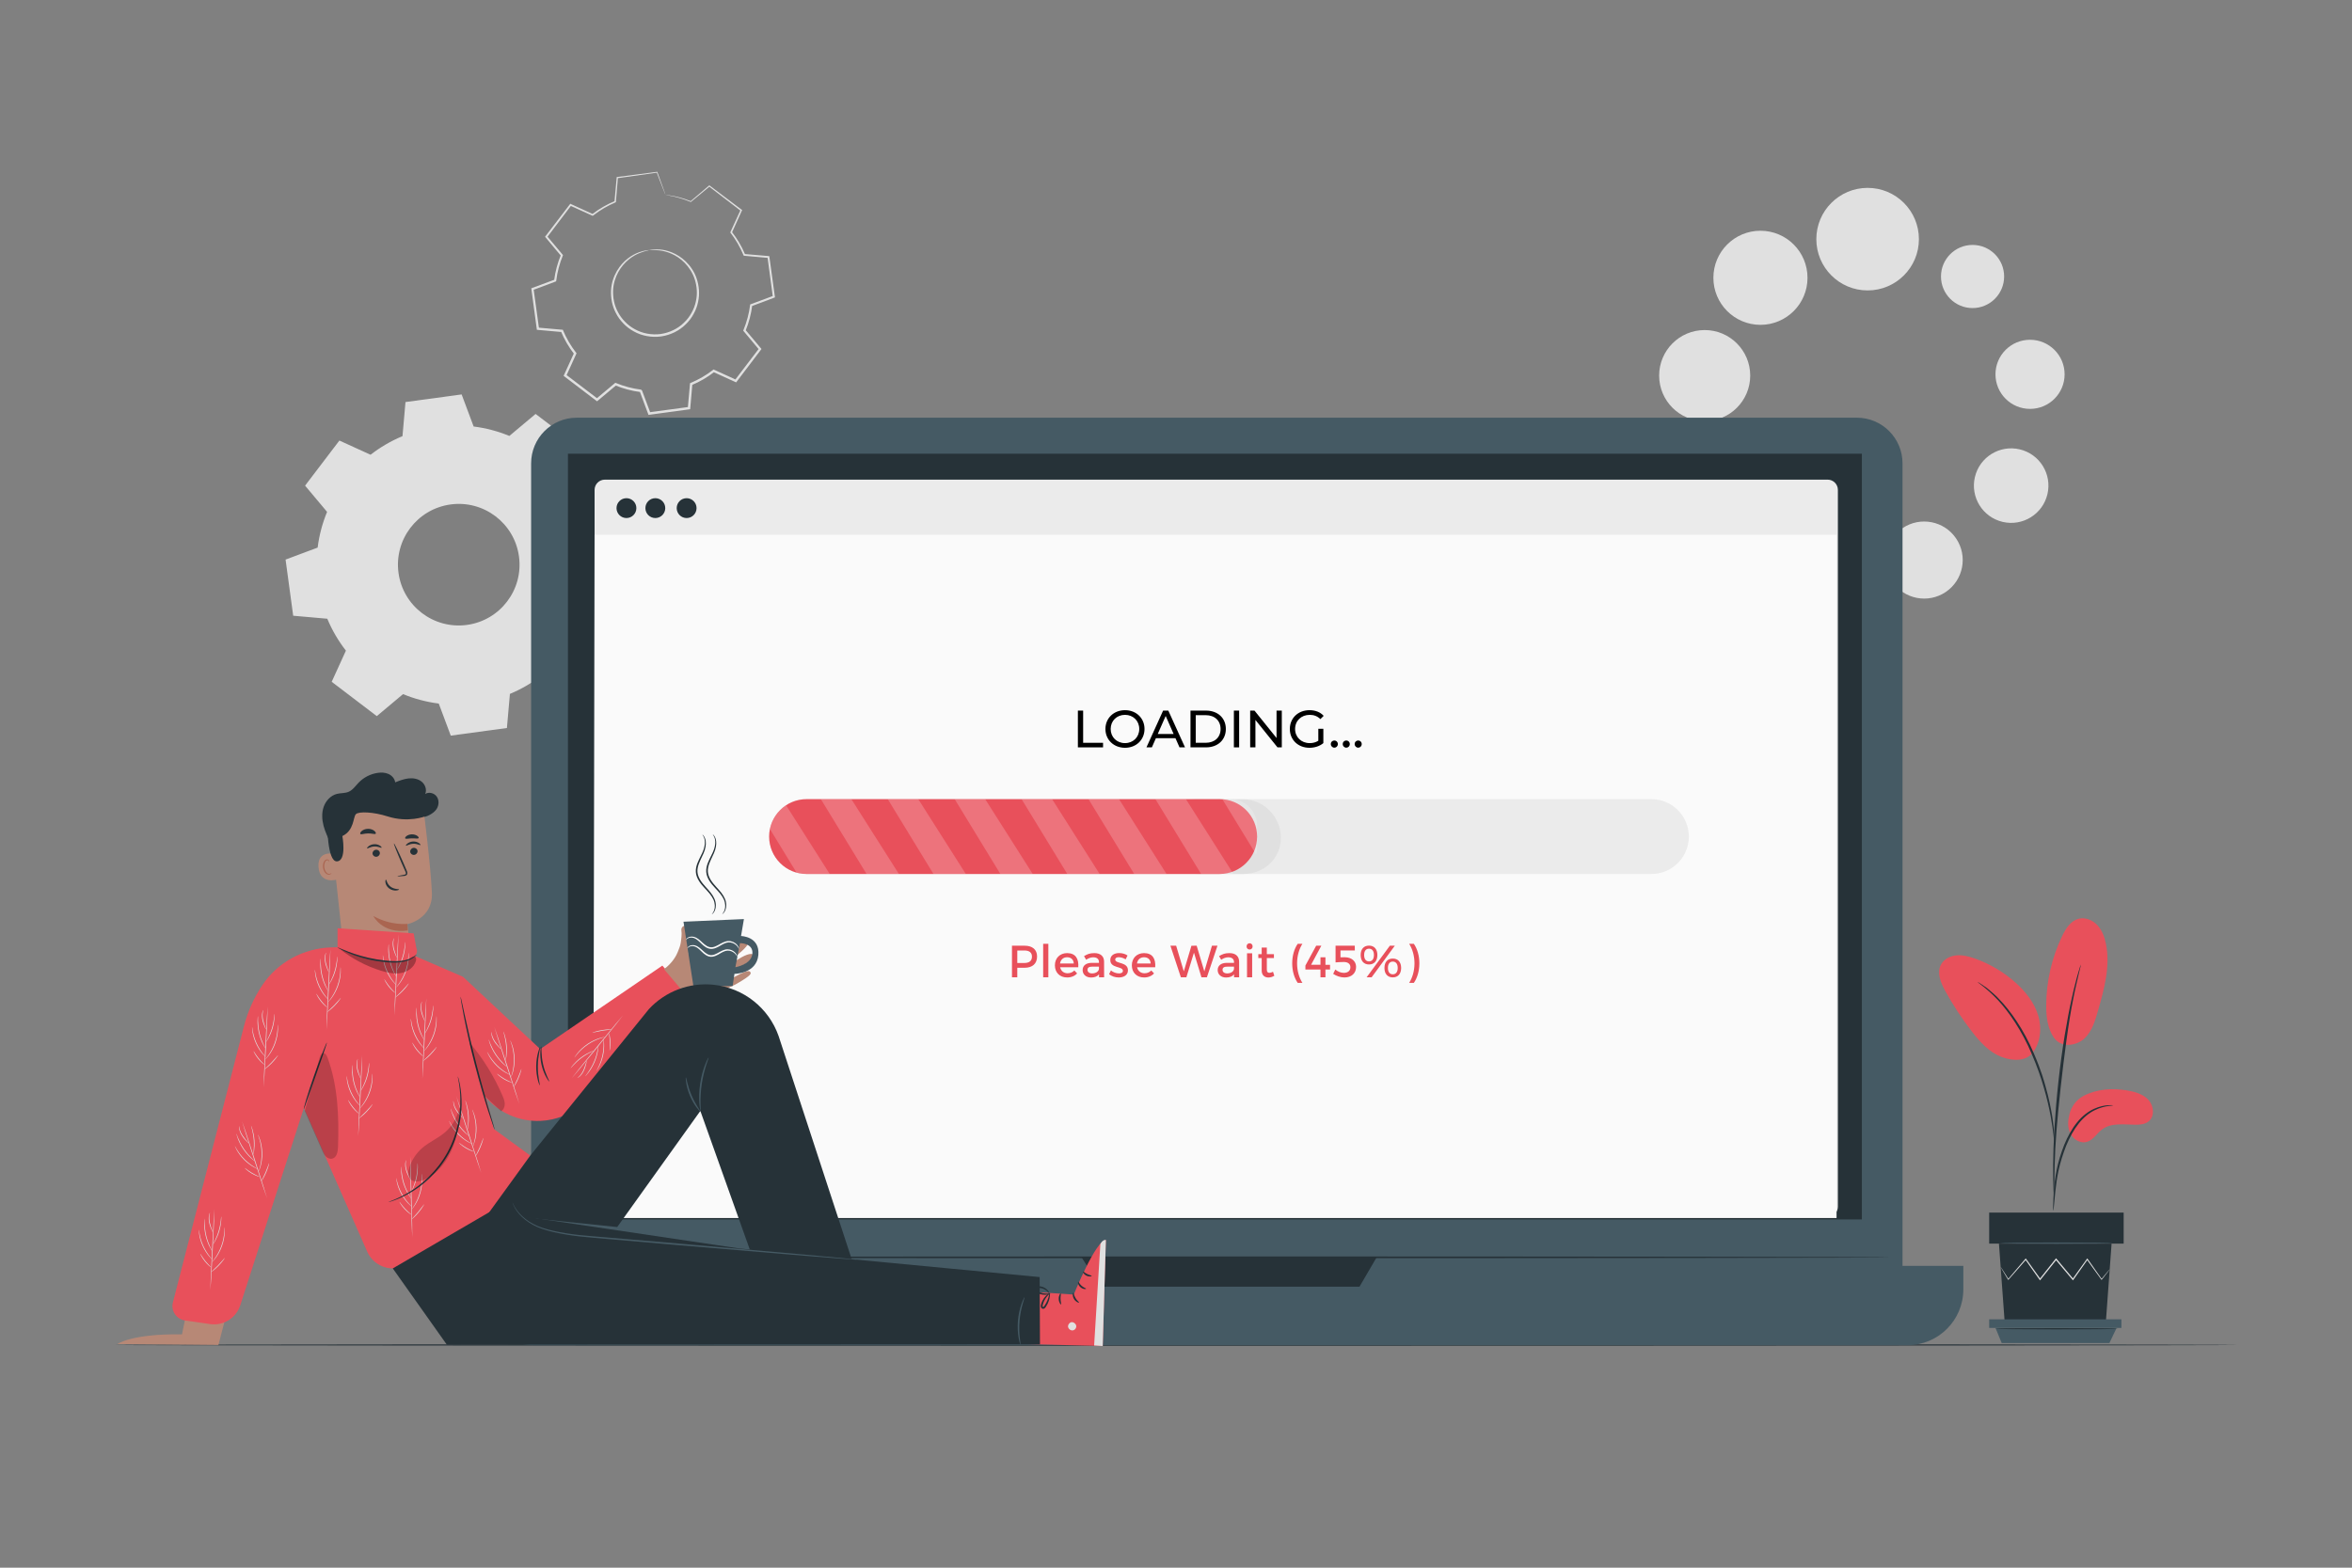 <?xml version="1.0" encoding="utf-8"?>
<!-- Generator: Adobe Illustrator 27.5.0, SVG Export Plug-In . SVG Version: 6.00 Build 0)  -->
<svg version="1.1" xmlns="http://www.w3.org/2000/svg" xmlns:xlink="http://www.w3.org/1999/xlink" x="0px" y="0px"
	 viewBox="0 0 750 500" style="enable-background:new 0 0 750 500;" xml:space="preserve">
<rect x="0" y="0" width="750" height="500" fill="#808080" stroke="none"/>
<g id="Background_Complete">
	<g>
		<g>
			
				<ellipse transform="matrix(0.83 -0.557 0.557 0.83 4.608 372.312)" style="fill:#E0E0E0;" cx="613.852" cy="178.587" rx="12.295" ry="12.295"/>
		</g>
		<g>
			<circle style="fill:#E0E0E0;" cx="577.344" cy="178.587" r="13.098"/>
		</g>
		<g>
			<circle style="fill:#E0E0E0;" cx="549.281" cy="155.415" r="13.903"/>
		</g>
		<g>
			<circle style="fill:#E0E0E0;" cx="543.585" cy="119.787" r="14.521"/>
		</g>
		<g>
			<circle style="fill:#E0E0E0;" cx="561.367" cy="88.598" r="15.007"/>
		</g>
		<g>
			<circle style="fill:#E0E0E0;" cx="595.543" cy="76.275" r="16.355"/>
		</g>
		<g>
			
				<ellipse transform="matrix(0.229 -0.974 0.974 0.229 343.439 743.674)" style="fill:#E0E0E0;" cx="640.98" cy="155.126" rx="11.876" ry="11.876"/>
		</g>
		<g>
			<circle style="fill:#E0E0E0;" cx="647.335" cy="119.389" r="11.022"/>
		</g>
		<g>
			<circle style="fill:#E0E0E0;" cx="629.004" cy="88.186" r="10.069"/>
		</g>
	</g>
	<g>
		<g>
			<g>
				<g>
					<g>
						<g>
							<g>
								<g>
									<path style="fill:none;" d="M212.214,62.166c2.8,0.351,5.506,1.075,8.055,2.127l5.921-4.962l10.17,7.741l-3.204,7.029
										c1.693,2.177,3.113,4.591,4.198,7.198l7.693,0.678l1.717,12.665l-7.233,2.703c-0.35,2.801-1.076,5.507-2.128,8.056
										l4.962,5.921l-7.739,10.17l-7.03-3.204c-2.177,1.693-4.592,3.111-7.199,4.196l-0.677,7.692l-12.666,1.719l-2.703-7.234
										c-2.801-0.35-5.506-1.075-8.056-2.128l-5.922,4.962l-10.17-7.741l3.206-7.03c-1.693-2.177-3.111-4.591-4.197-7.198
										l-7.692-0.678L169.8,92.186l7.233-2.703c0.35-2.801,1.075-5.507,2.128-8.057l-4.962-5.921l7.739-10.17l7.03,3.205
										c2.177-1.693,4.591-3.112,7.199-4.197l0.677-7.692l12.664-1.718L212.214,62.166L212.214,62.166z M207.014,79.75
										c-7.503,1.018-12.761,7.925-11.743,15.43c1.018,7.504,7.927,12.761,15.43,11.743c7.504-1.018,12.761-7.926,11.743-15.43
										C221.425,83.989,214.518,78.731,207.014,79.75z"/>
								</g>
							</g>
						</g>
					</g>
				</g>
			</g>
			<g>
				<g>
					<g>
						<g>
							<g>
								<g>
									<g>
										<path style="fill:#E0E0E0;" d="M207.014,79.75c0,0,1.189-0.35,3.392-0.177c2.158,0.174,5.458,1.076,8.332,3.881
											c1.407,1.392,2.699,3.228,3.434,5.462c0.72,2.22,1.014,4.804,0.428,7.394c-0.256,1.297-0.737,2.582-1.405,3.794
											c-0.65,1.222-1.51,2.369-2.554,3.361c-2.047,2.034-4.859,3.41-7.885,3.847c-3.034,0.386-6.112-0.192-8.628-1.606
											c-1.271-0.678-2.406-1.555-3.359-2.559c-0.966-0.99-1.773-2.101-2.365-3.283c-1.256-2.34-1.66-4.91-1.558-7.241
											c0.114-2.349,0.87-4.464,1.855-6.179c2.023-3.469,4.963-5.218,6.997-5.96C205.775,79.73,207.014,79.75,207.014,79.75
											c0.02,0.095-1.207,0.194-3.202,1.017c-1.956,0.812-4.747,2.585-6.627,5.951c-0.915,1.666-1.607,3.697-1.688,5.937
											c-0.068,2.224,0.34,4.664,1.549,6.872c0.569,1.117,1.341,2.163,2.262,3.095c0.907,0.947,1.984,1.771,3.189,2.407
											c2.384,1.33,5.286,1.866,8.153,1.503c2.859-0.416,5.512-1.705,7.455-3.622c0.991-0.934,1.81-2.015,2.432-3.169
											c0.639-1.144,1.104-2.357,1.355-3.585c0.577-2.45,0.32-4.91-0.339-7.036c-0.674-2.138-1.882-3.911-3.208-5.273
											c-2.709-2.744-5.871-3.709-7.973-3.97C208.229,79.615,207.02,79.847,207.014,79.75z"/>
									</g>
								</g>
							</g>
						</g>
					</g>
				</g>
			</g>
			<g>
				<g>
					<g>
						<g>
							<g>
								<g>
									<g>
										<path style="fill:#E0E0E0;" d="M212.214,62.165c-0.007,0.009-0.072-0.139-0.195-0.441
											c-0.133-0.333-0.311-0.78-0.541-1.359c-0.484-1.25-1.181-3.052-2.086-5.39l0.134,0.08
											c-3.24,0.459-7.501,1.062-12.654,1.792l0.172-0.18c-0.196,2.331-0.413,4.922-0.646,7.694l-0.011,0.139l-0.13,0.055
											c-2.394,1.007-4.826,2.386-7.129,4.188l-0.123,0.096l-0.143-0.065c-2.194-0.993-4.569-2.067-7.039-3.185l0.339-0.085
											c-2.43,3.208-5.008,6.613-7.716,10.187l-0.009-0.386c1.539,1.83,3.235,3.845,4.974,5.911l0.127,0.15l-0.075,0.183
											c-0.977,2.371-1.742,5.11-2.092,7.974l-0.025,0.204l-0.193,0.072c-2.241,0.841-4.712,1.769-7.229,2.713l0.225-0.376
											c0.545,3.977,1.132,8.267,1.734,12.663l-0.331-0.315c2.395,0.209,5.026,0.438,7.692,0.671l0.225,0.02l0.087,0.209
											c0.992,2.382,2.395,4.856,4.152,7.108l0.142,0.182l-0.096,0.21c-1.003,2.202-2.096,4.605-3.201,7.031l-0.117-0.466
											c3.221,2.449,6.674,5.075,10.173,7.736l-0.488,0.011c1.87-1.568,3.888-3.26,5.921-4.964l0.182-0.153l0.22,0.091
											c2.416,1,5.144,1.752,7.947,2.1l0.004,0l0.002,0c0.143,0.113-0.318-0.252,0.321,0.253l0.003,0.007l0.005,0.014
											l0.011,0.029l0.021,0.057l0.043,0.114l0.085,0.228l0.17,0.455l0.34,0.909l0.678,1.814c0.451,1.207,0.9,2.409,1.347,3.606
											l-0.421-0.252c4.28-0.58,8.504-1.152,12.666-1.716l-0.335,0.352c0.229-2.589,0.456-5.153,0.68-7.692l0.021-0.233
											l0.216-0.09c2.572-1.068,4.967-2.472,7.113-4.14l0.182-0.142l0.21,0.096c2.376,1.085,4.716,2.154,7.027,3.209
											l-0.453,0.114c2.645-3.469,5.229-6.858,7.749-10.162l0.011,0.452c-1.681-2.011-3.332-3.986-4.955-5.927l-0.137-0.164
											l0.082-0.197c1.078-2.601,1.778-5.291,2.117-7.963l0.026-0.205l0.193-0.072c2.482-0.923,4.887-1.817,7.237-2.691
											l-0.21,0.35c-0.595-4.457-1.156-8.664-1.691-12.668l0.272,0.259c-2.705-0.245-5.243-0.475-7.691-0.696l-0.171-0.015
											l-0.065-0.157c-1.129-2.725-2.552-5.087-4.141-7.148l-0.096-0.125l0.065-0.141c1.173-2.55,2.229-4.848,3.228-7.018
											l0.07,0.281c-3.926-3.016-7.272-5.586-10.136-7.785l0.22-0.005c-2.378,1.966-4.328,3.58-5.953,4.924l-0.06,0.049
											l-0.07-0.029c-2.59-1.083-4.63-1.568-5.979-1.855c-0.655-0.124-1.156-0.219-1.523-0.288
											C212.368,62.207,212.207,62.174,212.214,62.165c0.007-0.008,0.183,0.003,0.514,0.036c0.34,0.041,0.855,0.103,1.538,0.225
											c1.363,0.247,3.424,0.694,6.051,1.749l-0.129,0.02c1.607-1.365,3.536-3.003,5.889-5l0.107-0.091l0.113,0.086
											c2.883,2.174,6.251,4.715,10.204,7.696l0.148,0.111l-0.077,0.17c-0.984,2.177-2.025,4.481-3.181,7.04l-0.031-0.266
											c1.629,2.084,3.091,4.48,4.254,7.248l-0.236-0.173c2.449,0.21,4.988,0.427,7.694,0.659l0.239,0.021l0.033,0.239
											c0.551,4.002,1.13,8.207,1.743,12.661l0.036,0.259l-0.245,0.092c-2.347,0.882-4.749,1.785-7.228,2.716l0.219-0.277
											c-0.338,2.733-1.045,5.486-2.14,8.148l-0.056-0.361c1.627,1.937,3.283,3.908,4.969,5.915l0.186,0.221l-0.176,0.231
											c-2.513,3.309-5.09,6.703-7.729,10.177l-0.181,0.239l-0.273-0.124c-2.312-1.052-4.654-2.117-7.032-3.198l0.391-0.046
											c-2.197,1.712-4.649,3.154-7.284,4.252l0.236-0.322c-0.222,2.539-0.447,5.103-0.673,7.692l-0.027,0.31l-0.309,0.042
											c-4.162,0.566-8.385,1.141-12.665,1.723l-0.311,0.042l-0.11-0.294c-0.447-1.197-0.897-2.399-1.348-3.606l-0.678-1.814
											l-0.34-0.909l-0.17-0.455l-0.085-0.228l-0.042-0.114l-0.021-0.057l-0.01-0.028l-0.005-0.014l-0.003-0.007
											c0.639,0.505,0.176,0.14,0.318,0.252l-0.002,0l-0.004-0.001c-2.876-0.356-5.673-1.128-8.149-2.154l0.402-0.062
											c-2.033,1.703-4.052,3.394-5.923,4.961l-0.24,0.201l-0.248-0.189c-3.498-2.665-6.948-5.293-10.167-7.745l-0.245-0.187
											l0.128-0.28c1.108-2.425,2.205-4.826,3.21-7.027l0.046,0.391c-1.798-2.309-3.23-4.846-4.242-7.287l0.312,0.229
											c-2.665-0.238-5.295-0.472-7.69-0.686l-0.292-0.026l-0.039-0.29c-0.591-4.397-1.168-8.688-1.703-12.667l-0.037-0.278
											l0.262-0.098c2.52-0.937,4.993-1.857,7.237-2.692l-0.218,0.275c0.367-2.926,1.158-5.721,2.165-8.139l0.051,0.333
											c-1.73-2.073-3.418-4.095-4.95-5.931l-0.159-0.191l0.15-0.196c2.724-3.562,5.318-6.955,7.763-10.152l0.137-0.178
											l0.203,0.093c2.464,1.132,4.832,2.219,7.021,3.224l-0.266,0.031c2.352-1.818,4.832-3.202,7.269-4.206l-0.141,0.193
											c0.255-2.77,0.493-5.359,0.708-7.689l0.015-0.16l0.157-0.02c5.162-0.67,9.429-1.224,12.674-1.645l0.101-0.013l0.034,0.094
											c0.844,2.338,1.493,4.138,1.944,5.388c0.209,0.596,0.37,1.055,0.49,1.398C212.169,61.992,212.221,62.157,212.214,62.165z"
											/>
									</g>
								</g>
							</g>
						</g>
					</g>
				</g>
			</g>
		</g>
		<g>
			<g>
				<g>
					<g>
						<g>
							<g>
								<path style="fill-rule:evenodd;clip-rule:evenodd;fill:#E0E0E0;" d="M151.031,136.029c3.959,0.497,7.785,1.521,11.389,3.008
									l8.371-7.016l14.38,10.945l-4.531,9.938c2.394,3.078,4.402,6.492,5.936,10.178l10.877,0.958l2.428,17.907l-10.226,3.823
									c-0.495,3.961-1.521,7.786-3.01,11.391l7.016,8.372l-10.943,14.379l-9.939-4.53c-3.078,2.394-6.492,4.399-10.179,5.933
									l-0.957,10.876l-17.909,2.431l-3.822-10.228c-3.961-0.495-7.785-1.521-11.39-3.009l-8.373,7.016l-14.38-10.945l4.532-9.939
									c-2.394-3.078-4.399-6.492-5.935-10.177l-10.875-0.959l-2.43-17.908l10.227-3.821c0.495-3.961,1.52-7.787,3.009-11.392
									l-7.016-8.372l10.943-14.379l9.94,4.531c3.078-2.394,6.492-4.4,10.178-5.934l0.958-10.875l17.906-2.429L151.031,136.029
									L151.031,136.029z M143.678,160.892c-10.608,1.439-18.044,11.206-16.604,21.816c1.439,10.609,11.208,18.042,21.816,16.604
									c10.61-1.44,18.043-11.207,16.604-21.816C164.054,166.886,154.288,159.452,143.678,160.892z"/>
							</g>
						</g>
					</g>
				</g>
			</g>
		</g>
	</g>
</g>
<g id="Background_Simple" style="display:none;">
	<g style="display:inline;">
		<path style="fill:#EBEBEB;" d="M555.008,317.829c-58.492,35.82-136.926,44.092-211.135,30.313
			c-52.973-9.836-105.961-31.291-144.4-67.364s-59.954-88.117-46.695-132.594c5.008-16.8,15.487-32.74,32.789-40.296
			c27.627-12.064,62.751,0.073,93.092,12.151c30.341,12.077,65.414,24.283,93.113,12.332c21.283-9.182,31.599-30.063,46.854-45.883
			c25.938-26.899,69.249-39.421,111.041-32.103c41.791,7.318,72.871,16.417,99.817,69.026
			C661.503,185.924,613.5,282.009,555.008,317.829z"/>
	</g>
</g>
<g id="Floor">
	<g>
		<g>
			<path style="fill:#263238;" d="M714,428.963c0,0.144-151.788,0.26-338.984,0.26c-187.261,0-339.016-0.117-339.016-0.26
				s151.755-0.26,339.016-0.26C562.212,428.703,714,428.819,714,428.963z"/>
		</g>
	</g>
</g>
<g id="Device">
	<g>
		<g>
			<g>
				<g>
					<g>
						<g>
							<g>
								<g>
									<g>
										<path style="fill:#455A64;" d="M592.104,422.408H183.929c-8.045,0-14.567-6.522-14.567-14.567V147.787
											c0-8.045,6.522-14.567,14.567-14.567h408.175c8.045,0,14.567,6.522,14.567,14.567v260.054
											C606.672,415.886,600.15,422.408,592.104,422.408z"/>
									</g>
								</g>
							</g>
						</g>
						<g>
							<g>
								<g>
									<g>
										<path style="fill:#455A64;" d="M608.265,429.035H170.068c-9.829,0-17.798-7.968-17.798-17.798v-7.506h473.792v7.506
											C626.063,421.067,618.095,429.035,608.265,429.035z"/>
									</g>
								</g>
							</g>
						</g>
						<g>
							<g>
								<g>
									<g>
										<rect x="181.1" y="144.709" style="fill:#263238;" width="412.61" height="244.216"/>
									</g>
								</g>
							</g>
						</g>
						<g>
							<g>
								<g>
									<g>
										<polygon style="fill:#263238;" points="344.907,401.02 350.786,410.371 433.516,410.371 438.976,401.02 										"/>
									</g>
								</g>
							</g>
						</g>
					</g>
					<g>
						<g>
							<g>
								<g>
									<g>
										<g>
											<g>
												<g>
													<path style="fill:#EBEBEB;" d="M582.788,388.143H192.872c-1.808,0-3.273-1.466-3.273-3.273v-228.62
														c0-1.808,1.465-3.273,3.273-3.273h389.916c1.807,0,3.272,1.465,3.272,3.273v228.622
														C586.06,386.678,584.595,388.143,582.788,388.143z"/>
												</g>
											</g>
										</g>
									</g>
								</g>
								<g>
									<g>
										<g>
											<g>
												<g>
													<polygon style="fill:#FAFAFA;" points="585.636,388.487 189.175,388.487 189.599,170.551 585.636,170.551 
																											"/>
												</g>
											</g>
										</g>
									</g>
								</g>
								<g>
									<g>
										<g>
											<g>
												<g>
													<path style="fill:#263238;" d="M222.115,162.059c0,1.749-1.418,3.166-3.166,3.166c-1.749,0-3.166-1.418-3.166-3.166
														c0-1.749,1.417-3.166,3.166-3.166C220.697,158.893,222.115,160.31,222.115,162.059z"/>
												</g>
											</g>
										</g>
									</g>
								</g>
								<g>
									<g>
										<g>
											<g>
												<g>
													<path style="fill:#263238;" d="M202.925,162.059c0,1.749-1.417,3.166-3.167,3.166c-1.748,0-3.166-1.418-3.166-3.166
														c0-1.749,1.418-3.166,3.166-3.166C201.508,158.893,202.925,160.31,202.925,162.059z"/>
												</g>
											</g>
										</g>
									</g>
								</g>
								<g>
									<g>
										<g>
											<g>
												<g>
													<path style="fill:#263238;" d="M212.136,162.059c0,1.749-1.417,3.166-3.166,3.166c-1.749,0-3.166-1.418-3.166-3.166
														c0-1.749,1.418-3.166,3.166-3.166C210.719,158.893,212.136,160.31,212.136,162.059z"/>
												</g>
											</g>
										</g>
									</g>
								</g>
							</g>
						</g>
					</g>
					<g>
						<g>
							<g>
								<g>
									<path style="fill:#263238;" d="M602.914,401.019c0,0.157-97.062,0.283-216.765,0.283
										c-119.746,0-216.786-0.127-216.786-0.283c0-0.156,97.041-0.283,216.786-0.283
										C505.852,400.736,602.914,400.863,602.914,401.019z"/>
								</g>
							</g>
						</g>
					</g>
				</g>
			</g>
		</g>
		<g>
			<g>
				<g>
					<path style="fill:#EBEBEB;" d="M526.596,278.752H257.194c-6.592,0-11.936-5.344-11.936-11.935l0,0
						c0-6.592,5.344-11.936,11.936-11.936h269.402c6.592,0,11.936,5.344,11.936,11.936l0,0
						C538.531,273.409,533.188,278.752,526.596,278.752z"/>
				</g>
			</g>
			<g>
				<path style="fill:#E0E0E0;" d="M396.386,278.752h-14.438c-6.656,0-12.052-5.396-12.052-12.052v0
					c0-6.656,5.163-11.819,11.819-11.819l14.68,0.062c6.656,0,12.044,5.628,12.044,12.284l0,0
					C408.438,273.884,403.042,278.752,396.386,278.752z"/>
			</g>
			<g>
				<defs>
					<path id="SVGID_1_" d="M392.31,278.752H257.194c-6.592,0-11.936-5.344-11.936-11.935l0,0c0-6.592,5.344-11.936,11.936-11.936
						H392.31c4.721,0,8.549,3.827,8.549,8.549v6.773C400.859,274.925,397.032,278.752,392.31,278.752z"/>
				</defs>
				<clipPath id="SVGID_00000078724778334625874220000008324628596900293518_">
					<use xlink:href="#SVGID_1_"  style="overflow:visible;"/>
				</clipPath>
				<g style="clip-path:url(#SVGID_00000078724778334625874220000008324628596900293518_);">
					<g>
						<path style="fill:#E8505B;" d="M388.924,278.752h-131.73c-6.592,0-11.936-5.344-11.936-11.935l0,0
							c0-6.592,5.344-11.936,11.936-11.936h131.73c6.592,0,11.935,5.344,11.935,11.936l0,0
							C400.859,273.409,395.516,278.752,388.924,278.752z"/>
					</g>
				</g>
				<g style="opacity:0.2;clip-path:url(#SVGID_00000078724778334625874220000008324628596900293518_);">
					<polygon style="fill:#FFFFFF;" points="261.754,254.881 276.327,278.752 286.645,278.752 271.484,254.881 					"/>
				</g>
				<g style="opacity:0.2;clip-path:url(#SVGID_00000078724778334625874220000008324628596900293518_);">
					<polygon style="fill:#FFFFFF;" points="239.694,254.881 254.267,278.752 264.584,278.752 249.423,254.881 					"/>
				</g>
				<g style="opacity:0.2;clip-path:url(#SVGID_00000078724778334625874220000008324628596900293518_);">
					<polygon style="fill:#FFFFFF;" points="283.09,254.881 297.664,278.752 307.981,278.752 292.82,254.881 					"/>
				</g>
				<g style="opacity:0.2;clip-path:url(#SVGID_00000078724778334625874220000008324628596900293518_);">
					<polygon style="fill:#FFFFFF;" points="304.427,254.881 319,278.752 329.317,278.752 314.156,254.881 					"/>
				</g>
				<g style="opacity:0.2;clip-path:url(#SVGID_00000078724778334625874220000008324628596900293518_);">
					<polygon style="fill:#FFFFFF;" points="325.763,254.881 340.337,278.752 350.654,278.752 335.493,254.881 					"/>
				</g>
				<g style="opacity:0.2;clip-path:url(#SVGID_00000078724778334625874220000008324628596900293518_);">
					<polygon style="fill:#FFFFFF;" points="347.099,254.881 361.673,278.752 371.99,278.752 356.829,254.881 					"/>
				</g>
				<g style="opacity:0.2;clip-path:url(#SVGID_00000078724778334625874220000008324628596900293518_);">
					<polygon style="fill:#FFFFFF;" points="368.436,254.881 383.009,278.752 393.326,278.752 378.165,254.881 					"/>
				</g>
				<g style="opacity:0.2;clip-path:url(#SVGID_00000078724778334625874220000008324628596900293518_);">
					<polygon style="fill:#FFFFFF;" points="389.772,254.881 404.346,278.752 414.663,278.752 399.502,254.881 					"/>
				</g>
			</g>
		</g>
	</g>
	<g>
		<path style="fill:#E8505B;" d="M326.709,301.624c2.533,0,3.985,1.253,3.985,3.439c0,2.274-1.453,3.598-3.985,3.598h-2.317v3.036
			h-1.698v-10.073H326.709z M324.392,307.135h2.245c1.554,0,2.432-0.662,2.432-2.029c0-1.324-0.878-1.957-2.432-1.957h-2.245
			V307.135z"/>
		<path style="fill:#E8505B;" d="M332.643,311.697v-10.677h1.654v10.677H332.643z"/>
		<path style="fill:#E8505B;" d="M343.84,308.503h-5.784c0.259,1.18,1.165,1.913,2.374,1.913c0.834,0,1.597-0.316,2.158-0.892
			l0.878,0.935c-0.748,0.82-1.842,1.295-3.165,1.295c-2.36,0-3.914-1.569-3.914-3.871c0-2.316,1.597-3.884,3.871-3.899
			C342.948,303.983,344.041,305.74,343.84,308.503z M342.401,307.293c-0.057-1.237-0.878-1.986-2.13-1.986
			c-1.209,0-2.058,0.763-2.245,1.986H342.401z"/>
		<path style="fill:#E8505B;" d="M350.45,310.762c-0.547,0.676-1.425,1.007-2.533,1.007c-1.654,0-2.69-1.022-2.69-2.374
			c0-1.396,1.05-2.288,2.892-2.302h2.316v-0.23c0-0.964-0.619-1.541-1.827-1.541c-0.735,0-1.497,0.259-2.26,0.778l-0.676-1.152
			c1.065-0.633,1.842-0.964,3.296-0.964c1.971,0,3.079,1.008,3.093,2.691l0.014,5.022h-1.625V310.762z M350.435,309.005v-0.704
			h-2.072c-1.079,0-1.583,0.287-1.583,1.022c0,0.69,0.561,1.137,1.482,1.137C349.442,310.459,350.349,309.841,350.435,309.005z"/>
		<path style="fill:#E8505B;" d="M359.549,304.746l-0.605,1.223c-0.676-0.417-1.525-0.676-2.202-0.676
			c-0.648,0-1.122,0.216-1.122,0.763c0,1.41,4.073,0.647,4.058,3.425c0,1.568-1.396,2.273-2.935,2.273
			c-1.122,0-2.316-0.374-3.079-1.065l0.589-1.18c0.662,0.59,1.727,0.95,2.561,0.95c0.705,0,1.253-0.245,1.253-0.82
			c0-1.569-4.029-0.691-4.015-3.454c0-1.554,1.353-2.216,2.821-2.216C357.836,303.969,358.858,304.258,359.549,304.746z"/>
		<path style="fill:#E8505B;" d="M368.374,308.503h-5.786c0.26,1.18,1.166,1.913,2.375,1.913c0.834,0,1.597-0.316,2.158-0.892
			l0.878,0.935c-0.748,0.82-1.842,1.295-3.166,1.295c-2.36,0-3.913-1.569-3.913-3.871c0-2.316,1.597-3.884,3.871-3.899
			C367.481,303.983,368.574,305.74,368.374,308.503z M366.934,307.293c-0.057-1.237-0.878-1.986-2.129-1.986
			c-1.209,0-2.057,0.763-2.245,1.986H366.934z"/>
		<path style="fill:#E8505B;" d="M383.115,311.697l-2.388-7.857l-2.418,7.857h-1.755l-3.338-10.073h1.828l2.445,8.188l2.432-8.174
			l1.67-0.014l2.445,8.188l2.432-8.188h1.755l-3.367,10.073H383.115z"/>
		<path style="fill:#E8505B;" d="M393.512,310.762c-0.547,0.676-1.425,1.007-2.533,1.007c-1.654,0-2.69-1.022-2.69-2.374
			c0-1.396,1.05-2.288,2.892-2.302h2.316v-0.23c0-0.964-0.619-1.541-1.827-1.541c-0.735,0-1.497,0.259-2.26,0.778l-0.676-1.152
			c1.065-0.633,1.842-0.964,3.296-0.964c1.971,0,3.079,1.008,3.093,2.691l0.014,5.022h-1.625V310.762z M393.497,309.005v-0.704
			h-2.072c-1.079,0-1.583,0.287-1.583,1.022c0,0.69,0.561,1.137,1.482,1.137C392.505,310.459,393.412,309.841,393.497,309.005z"/>
		<path style="fill:#E8505B;" d="M399.432,301.854c0,0.575-0.417,0.992-0.964,0.992c-0.547,0-0.964-0.417-0.964-0.992
			c0-0.591,0.417-1.008,0.964-1.008C399.015,300.847,399.432,301.264,399.432,301.854z M397.647,311.697v-7.656h1.64v7.656H397.647z
			"/>
		<path style="fill:#E8505B;" d="M406.355,311.207c-0.605,0.36-1.238,0.561-1.885,0.561c-1.152,0-2.144-0.662-2.144-2.23v-3.972
			h-1.079v-1.237h1.079v-2.101h1.64v2.101h2.259v1.237h-2.259v3.67c0,0.791,0.302,1.036,0.82,1.036c0.346,0,0.705-0.115,1.151-0.33
			L406.355,311.207z"/>
		<path style="fill:#E8505B;" d="M415.31,301.019c-1.05,1.64-1.698,3.842-1.698,6.231c0,2.389,0.648,4.591,1.698,6.231h-1.496
			c-1.137-1.64-1.755-3.842-1.755-6.231c0-2.389,0.619-4.591,1.755-6.231H415.31z"/>
		<path style="fill:#E8505B;" d="M421.069,307.711v-2.389h1.583v2.389h1.468v1.511h-1.468v2.475h-1.583v-2.475h-4.806v-1.267
			l3.44-6.332h1.64l-3.267,6.087H421.069z"/>
		<path style="fill:#E8505B;" d="M427.449,303.149v2.172l1.381-0.014c2.188,0,3.597,1.295,3.597,3.065
			c0,2.043-1.467,3.381-3.727,3.381c-1.194,0-2.589-0.46-3.583-1.151l0.677-1.381c0.805,0.676,1.813,1.064,2.719,1.064
			c1.309,0,2.101-0.676,2.101-1.813c0-1.022-0.792-1.654-2.087-1.654c-0.605,0-1.972,0.058-2.648,0.129v-5.324h6.13l0.014,1.526
			H427.449z"/>
		<path style="fill:#E8505B;" d="M439.21,304.588c0,1.885-1.008,3.022-2.662,3.022c-1.656,0-2.662-1.137-2.662-3.022
			c0-1.871,1.006-2.993,2.662-2.993C438.203,301.595,439.21,302.717,439.21,304.588z M434.993,304.588
			c0,1.295,0.561,2.043,1.555,2.043c0.992,0,1.568-0.749,1.568-2.043c0-1.281-0.575-2.014-1.568-2.014
			C435.555,302.574,434.993,303.307,434.993,304.588z M443.196,301.624h1.583l-7.397,10.073h-1.597L443.196,301.624z
			 M446.793,308.718c0,1.885-1.008,3.008-2.662,3.008c-1.654,0-2.662-1.122-2.662-3.008c0-1.871,1.008-2.994,2.662-2.994
			C445.786,305.724,446.793,306.847,446.793,308.718z M442.578,308.718c0,1.295,0.561,2.028,1.554,2.028s1.569-0.734,1.569-2.028
			c0-1.281-0.577-2.029-1.569-2.029S442.578,307.438,442.578,308.718z"/>
		<path style="fill:#E8505B;" d="M450.845,301.019c1.136,1.64,1.755,3.842,1.755,6.231c0,2.389-0.619,4.591-1.755,6.231h-1.497
			c1.051-1.64,1.699-3.842,1.699-6.231c0-2.389-0.648-4.591-1.699-6.231H450.845z"/>
	</g>
	<g>
		<path d="M343.715,226.639h1.675v10.269h6.35v1.458h-8.025V226.639z"/>
		<path d="M352.494,232.502c0-3.435,2.647-5.998,6.25-5.998c3.568,0,6.216,2.547,6.216,5.998c0,3.452-2.647,5.998-6.216,5.998
			C355.141,238.5,352.494,235.937,352.494,232.502z M363.284,232.502c0-2.597-1.943-4.507-4.54-4.507
			c-2.631,0-4.574,1.91-4.574,4.507c0,2.598,1.943,4.507,4.574,4.507C361.34,237.009,363.284,235.1,363.284,232.502z"/>
		<path d="M374.827,235.435h-6.232l-1.29,2.932h-1.726l5.311-11.727h1.659l5.328,11.727h-1.759L374.827,235.435z M374.241,234.094
			l-2.53-5.746l-2.53,5.746H374.241z"/>
		<path d="M379.619,226.639h4.942c3.77,0,6.333,2.379,6.333,5.863c0,3.485-2.564,5.864-6.333,5.864h-4.942V226.639z
			 M384.461,236.908c2.898,0,4.758-1.775,4.758-4.406c0-2.63-1.859-4.406-4.758-4.406h-3.167v8.813H384.461z"/>
		<path d="M393.458,226.639h1.676v11.727h-1.676V226.639z"/>
		<path d="M408.737,226.639v11.727h-1.373l-7.037-8.746v8.746h-1.676v-11.727h1.374l7.037,8.745v-8.745H408.737z"/>
		<path d="M420.38,232.436h1.608v4.573c-1.173,0.989-2.798,1.491-4.439,1.491c-3.603,0-6.249-2.529-6.249-5.998
			c0-3.468,2.647-5.998,6.282-5.998c1.859,0,3.434,0.62,4.507,1.81l-1.039,1.039c-0.972-0.939-2.077-1.357-3.4-1.357
			c-2.715,0-4.675,1.894-4.675,4.507c0,2.58,1.96,4.507,4.658,4.507c0.988,0,1.909-0.218,2.747-0.754V232.436z"/>
		<path d="M424.368,237.311c0-0.67,0.52-1.139,1.14-1.139c0.603,0,1.105,0.469,1.105,1.139c0,0.67-0.503,1.156-1.105,1.156
			C424.887,238.467,424.368,237.981,424.368,237.311z"/>
		<path d="M428.171,237.311c0-0.67,0.52-1.139,1.14-1.139c0.603,0,1.105,0.469,1.105,1.139c0,0.67-0.503,1.156-1.105,1.156
			C428.69,238.467,428.171,237.981,428.171,237.311z"/>
		<path d="M431.974,237.311c0-0.67,0.52-1.139,1.14-1.139c0.603,0,1.105,0.469,1.105,1.139c0,0.67-0.503,1.156-1.105,1.156
			C432.494,238.467,431.974,237.981,431.974,237.311z"/>
	</g>
</g>
<g id="Character">
	<g>
		<g>
			<g>
				<polygon style="fill:#B78876;" points="306.038,428.526 343.604,428.126 340.632,414.692 307.061,412.197 				"/>
			</g>
			<g>
				<g>
					<g>
						<path style="fill:#E8505B;" d="M324.999,411.746l17.397,1.143c0,0,7.005-17.3,10.241-17.402l-1.005,33.812l-27.181-0.669
							L324.999,411.746z"/>
					</g>
					<g>
						<g>
							<path style="fill:#E0E0E0;" d="M340.62,423.301c0.159,0.66,0.882,1.134,1.547,1.001c0.666-0.132,1.154-0.863,1.006-1.525
								c-0.148-0.662-0.998-1.258-1.644-1.052c-0.647,0.206-1.173,1.095-0.871,1.702"/>
						</g>
					</g>
					<g>
						<path style="fill:#E0E0E0;" d="M351.632,429.3l-2.737-0.174l1.987-32.354c0,0,0.7-1.486,1.755-1.284L351.632,429.3z"/>
					</g>
					<g>
						<g>
							<path style="fill:#263238;" d="M342.24,412.336c0.165,0.01,0.215,0.838,0.722,1.666c0.485,0.842,1.188,1.281,1.118,1.431
								c-0.037,0.151-1.016-0.124-1.612-1.138C341.863,413.288,342.09,412.296,342.24,412.336z"/>
						</g>
					</g>
					<g>
						<g>
							<path style="fill:#263238;" d="M343.813,408.833c0.161-0.033,0.421,0.69,1.102,1.272c0.664,0.602,1.415,0.765,1.403,0.93
								c0.021,0.156-0.949,0.241-1.783-0.498C343.695,409.805,343.655,408.832,343.813,408.833z"/>
						</g>
					</g>
					<g>
						<g>
							<path style="fill:#263238;" d="M348.117,406.945c0.031,0.151-0.801,0.356-1.693-0.095c-0.895-0.445-1.229-1.234-1.089-1.299
								c0.139-0.089,0.609,0.427,1.347,0.785C347.411,406.712,348.106,406.78,348.117,406.945z"/>
						</g>
					</g>
					<g>
						<g>
							<path style="fill:#263238;" d="M338.247,412.515c0.148,0.074-0.102,0.824-0.066,1.76c0.017,0.936,0.308,1.671,0.164,1.753
								c-0.122,0.092-0.712-0.635-0.739-1.737C337.571,413.189,338.119,412.43,338.247,412.515z"/>
						</g>
					</g>
				</g>
				<g>
					<g>
						<path style="fill:#263238;" d="M334.732,412.349c0.069,0,0.151,0.656-0.059,1.693c-0.105,0.516-0.293,1.122-0.597,1.755
							c-0.152,0.316-0.333,0.639-0.545,0.957c-0.105,0.153-0.211,0.335-0.413,0.5c-0.178,0.178-0.619,0.269-0.881,0.05
							c-0.255-0.181-0.358-0.491-0.356-0.735c-0.001-0.249,0.056-0.45,0.107-0.632c0.103-0.374,0.238-0.723,0.393-1.042
							c0.313-0.637,0.7-1.151,1.071-1.531c0.75-0.763,1.375-1.012,1.405-0.955c0.052,0.076-0.476,0.443-1.099,1.223
							c-0.31,0.389-0.634,0.889-0.896,1.485c-0.129,0.299-0.243,0.621-0.329,0.963c-0.105,0.355-0.116,0.66,0.04,0.757
							c0.06,0.035,0.084,0.04,0.191-0.032c0.099-0.075,0.198-0.217,0.302-0.367c0.204-0.293,0.383-0.589,0.538-0.879
							c0.31-0.581,0.527-1.139,0.676-1.618C334.579,412.98,334.643,412.344,334.732,412.349z"/>
					</g>
				</g>
				<g>
					<g>
						<path style="fill:#263238;" d="M334.963,412.572c0.024,0.059-0.578,0.369-1.649,0.398c-0.531,0.012-1.172-0.062-1.847-0.286
							c-0.336-0.114-0.68-0.266-1.015-0.462c-0.328-0.208-0.768-0.463-0.823-1.105c-0.003-0.335,0.267-0.605,0.493-0.693
							c0.232-0.105,0.429-0.121,0.626-0.155c0.397-0.051,0.784-0.032,1.141,0.033c0.717,0.128,1.307,0.44,1.728,0.775
							c0.857,0.687,1.033,1.382,0.977,1.394c-0.085,0.053-0.386-0.532-1.213-1.063c-0.408-0.262-0.948-0.5-1.575-0.583
							c-0.312-0.042-0.644-0.047-0.979,0.002c-0.361,0.042-0.655,0.168-0.622,0.304c-0.008,0.168,0.254,0.462,0.537,0.609
							c0.298,0.183,0.604,0.33,0.905,0.447c0.605,0.23,1.187,0.34,1.68,0.378C334.317,412.639,334.94,412.481,334.963,412.572z"/>
					</g>
				</g>
			</g>
		</g>
		<g>
			<g>
				<path style="fill:#B78876;" d="M72.517,417.963l-2.872,11l-32.191-0.295c0,0,4.401-3.326,20.577-3.085l1.569-7.621H72.517z"/>
			</g>
		</g>
		<g>
			<g>
				<g>
					<path style="fill:#263238;" d="M105.481,269.029c-0.894-1.839-1.793-3.692-2.309-5.671c-0.516-1.978-0.628-4.114,0.049-6.043
						c0.677-1.929,2.231-3.613,4.214-4.11c1.225-0.307,2.556-0.166,3.717-0.662c1.343-0.574,2.196-1.878,3.211-2.929
						c1.585-1.642,3.716-2.747,5.971-3.097c1.184-0.184,2.434-0.157,3.529,0.328c1.095,0.485,2.007,1.488,2.155,2.677
						c1.372-0.539,2.764-1.083,4.229-1.248c1.465-0.165,3.037,0.091,4.188,1.012c1.151,0.921,1.752,2.597,1.157,3.945
						c1.167-0.756,2.883-0.301,3.68,0.838c0.797,1.139,0.713,2.761-0.033,3.935c-0.746,1.174-2.562,2.278-3.929,2.536
						c-1.367,0.257-2.96,0.472-4.299,0.096"/>
				</g>
			</g>
			<g>
				<g>
					<g>
						<g>
							<g>
								<g>
									<g>
										<g>
											<g>
												<g>
													<g>
														<path style="fill:#B78876;" d="M121.394,312.42L121.394,312.42c5.773-0.714,9.89-5.952,9.215-11.729
															c-0.377-3.227-0.713-5.924-0.713-5.924s8.144-1.693,7.828-9.905c-0.315-8.212-2.695-26.985-2.695-26.985l0,0
															c-9.708-3.6-20.603-1.665-28.477,5.058l-1.169,0.998l4.186,39.108C110.199,308.921,115.525,313.146,121.394,312.42z"
															/>
													</g>
												</g>
											</g>
										</g>
									</g>
								</g>
								<g>
									<g>
										<g>
											<g>
												<g>
													<g>
														<path style="fill:#AA6550;" d="M129.904,294.647c0,0-5.165,0.685-10.854-2.497c0,0,2.829,5.778,10.981,4.623
															L129.904,294.647z"/>
													</g>
												</g>
											</g>
										</g>
									</g>
								</g>
							</g>
						</g>
					</g>
					<g>
						<g>
							<g>
								<g>
									<g>
										<g>
											<g>
												<path style="fill:#B78876;" d="M106.827,272.382c-0.143-0.053-5.724-1.382-5.259,4.22
													c0.464,5.602,5.992,3.98,5.989,3.819C107.552,280.259,106.827,272.382,106.827,272.382z"/>
											</g>
										</g>
									</g>
								</g>
							</g>
						</g>
						<g>
							<g>
								<g>
									<g>
										<g>
											<g>
												<g>
													<path style="fill:#AA6550;" d="M105.669,278.44c-0.026-0.016-0.092,0.076-0.251,0.166
														c-0.155,0.087-0.427,0.161-0.728,0.075c-0.61-0.168-1.186-1.066-1.297-2.074c-0.057-0.509,0.01-1.003,0.157-1.42
														c0.137-0.424,0.378-0.732,0.672-0.81c0.291-0.093,0.517,0.068,0.598,0.22c0.088,0.15,0.062,0.265,0.092,0.272
														c0.017,0.013,0.112-0.104,0.048-0.331c-0.033-0.109-0.109-0.236-0.25-0.333c-0.144-0.098-0.346-0.138-0.551-0.098
														c-0.429,0.066-0.785,0.495-0.947,0.953c-0.186,0.462-0.272,1.018-0.209,1.589c0.129,1.126,0.795,2.134,1.624,2.301
														c0.403,0.07,0.722-0.076,0.88-0.222C105.67,278.577,105.689,278.449,105.669,278.44z"/>
												</g>
											</g>
										</g>
									</g>
								</g>
							</g>
						</g>
					</g>
					<g>
						<g>
							<g>
								<g>
									<g>
										<g>
											<g>
												<g>
													<g>
														<g>
															<g>
																<g>
																	<path style="fill:#263238;" d="M133.14,271.417c0.053,0.618-0.426,1.172-1.07,1.24
																		c-0.643,0.067-1.208-0.378-1.262-0.995c-0.053-0.618,0.426-1.173,1.069-1.241
																		C132.522,270.353,133.087,270.799,133.14,271.417z"/>
																</g>
															</g>
														</g>
													</g>
												</g>
											</g>
											<g>
												<g>
													<g>
														<g>
															<g>
																<g>
																	<g>
																		<path style="fill:#263238;" d="M134.063,269.5c-0.138,0.16-1.059-0.452-2.32-0.384
																			c-1.26,0.049-2.153,0.745-2.298,0.598c-0.071-0.065,0.063-0.348,0.451-0.662c0.382-0.312,1.044-0.631,1.83-0.667
																			c0.786-0.036,1.461,0.22,1.856,0.497C133.986,269.159,134.131,269.429,134.063,269.5z"/>
																	</g>
																</g>
															</g>
														</g>
													</g>
												</g>
											</g>
										</g>
										<g>
											<g>
												<g>
													<g>
														<g>
															<g>
																<g>
																	<path style="fill:#263238;" d="M121.128,272.015c0.053,0.618-0.426,1.172-1.07,1.24
																		c-0.643,0.067-1.208-0.378-1.262-0.995c-0.053-0.618,0.426-1.173,1.069-1.241
																		C120.509,270.952,121.075,271.398,121.128,272.015z"/>
																</g>
															</g>
														</g>
													</g>
												</g>
											</g>
											<g>
												<g>
													<g>
														<g>
															<g>
																<g>
																	<g>
																		<path style="fill:#263238;" d="M121.678,270.365c-0.138,0.16-1.06-0.452-2.32-0.384
																			c-1.26,0.049-2.153,0.745-2.298,0.598c-0.07-0.065,0.062-0.348,0.452-0.662c0.382-0.313,1.044-0.631,1.83-0.668
																			c0.786-0.036,1.461,0.22,1.856,0.497C121.6,270.024,121.745,270.293,121.678,270.365z"/>
																	</g>
																</g>
															</g>
														</g>
													</g>
												</g>
											</g>
										</g>
										<g>
											<g>
												<g>
													<g>
														<g>
															<g>
																<g>
																	<path style="fill:#263238;" d="M126.73,279.486c-0.01-0.071,0.768-0.246,2.03-0.474
																		c0.32-0.05,0.622-0.129,0.665-0.352c0.064-0.237-0.088-0.577-0.264-0.944c-0.342-0.764-0.701-1.565-1.077-2.404
																		c-1.5-3.424-2.603-6.247-2.465-6.306c0.138-0.059,1.466,2.668,2.966,6.093c0.362,0.845,0.708,1.65,1.038,2.421
																		c0.14,0.36,0.371,0.764,0.231,1.255c-0.074,0.245-0.302,0.432-0.506,0.498c-0.203,0.073-0.384,0.086-0.543,0.104
																		C127.531,279.511,126.738,279.557,126.73,279.486z"/>
																</g>
															</g>
														</g>
													</g>
												</g>
											</g>
										</g>
										<g>
											<g>
												<g>
													<g>
														<g>
															<g>
																<g>
																	<path style="fill:#263238;" d="M123.063,280.547c0.205-0.022,0.277,1.346,1.498,2.259
																		c1.219,0.915,2.671,0.688,2.691,0.878c0.024,0.085-0.312,0.283-0.926,0.33c-0.603,0.052-1.495-0.098-2.242-0.656
																		c-0.745-0.56-1.093-1.339-1.168-1.898C122.833,280.891,122.968,280.544,123.063,280.547z"/>
																</g>
															</g>
														</g>
													</g>
												</g>
											</g>
										</g>
									</g>
								</g>
							</g>
							<g>
								<g>
									<g>
										<g>
											<g>
												<g>
													<path style="fill:#263238;" d="M133.486,267.305c-0.207,0.298-1.091,0.045-2.137,0.084
														c-1.047,0.002-1.919,0.29-2.138,0.001c-0.097-0.141,0.028-0.435,0.401-0.726c0.367-0.29,0.993-0.543,1.712-0.558
														c0.719-0.014,1.354,0.214,1.733,0.489C133.441,266.871,133.577,267.16,133.486,267.305z"/>
												</g>
											</g>
										</g>
									</g>
								</g>
							</g>
						</g>
					</g>
				</g>
			</g>
			<g>
				<g>
					<g>
						<path style="fill:#263238;" d="M119.806,265.89c-0.134,0.161-0.46,0.116-0.884,0.054c-0.426-0.065-0.966-0.136-1.568-0.129
							c-0.602,0.014-1.139,0.104-1.562,0.185c-0.421,0.076-0.746,0.134-0.885-0.023c-0.131-0.143-0.028-0.51,0.393-0.893
							c0.413-0.381,1.161-0.723,2.028-0.738c0.866-0.015,1.626,0.299,2.053,0.665C119.815,265.379,119.932,265.742,119.806,265.89z"
							/>
					</g>
				</g>
			</g>
			<g>
				<g>
					<path style="fill:#263238;" d="M135.565,260.376c0,0-5.399,2.126-12.003,0c-4.333-1.396-9.176-1.661-10.088-0.694
						c-0.911,0.967-0.497,5.15-4.301,6.969c0,0,1.482,7.874-1.718,8.073c-3.199,0.199-3.097-12.362-3.097-12.362l7.146-4.949
						l8.183-2.877l7.894-1.204l7.683,1.136L135.565,260.376z"/>
				</g>
			</g>
		</g>
		<g>
			<g>
				<path style="fill:#E8505B;" d="M147.622,311.532l24.638,23.056l38.948-26.619l12.178,14.022l-37.452,29.989
					c-3.759,3.353-8.562,5.303-13.594,5.52l0,0c-6.899,0.297-13.531-2.688-17.884-8.048l-13.2-11.141L147.622,311.532z"/>
			</g>
			<g>
				<path style="fill:#E8505B;" d="M124.734,301.621l22.888,9.911l-0.766,6.34l10.65,42.235l11.587,8.456l-9.595,14.085
					c-2.155,3.163-4.976,5.816-8.266,7.773L128.397,404c-4.446,1.634-9.396-0.469-11.306-4.803L96.9,353.388l-20.289,62.93
					c-1.313,4.073-5.374,6.604-9.609,5.989l-8.037-1.167c-2.733-0.397-4.518-3.077-3.83-5.752l22.686-88.215
					c1.213-4.648,3.173-8.972,5.764-12.878c4.909-7.4,13.182-11.875,22.058-12.129L124.734,301.621z"/>
			</g>
			<g>
				<path style="fill:#E8505B;" d="M132.753,302.281l-0.85-4.591l-24.263-1.632l-0.017,6.104c0.165,1.732,2.992,1.218,5.639,2.308
					l11.877,2.369C128.058,307.069,134.243,305.978,132.753,302.281z"/>
			</g>
			<g>
				<g>
					<path style="fill:#263238;" d="M157.75,360.313c-0.034,0.011-0.256-0.562-0.626-1.608c-0.373-1.046-0.883-2.569-1.489-4.459
						c-1.212-3.78-2.771-9.041-4.279-14.909c-1.505-5.871-2.673-11.232-3.431-15.129c-0.38-1.948-0.666-3.529-0.843-4.625
						c-0.179-1.096-0.261-1.704-0.226-1.711c0.035-0.007,0.185,0.589,0.425,1.672c0.256,1.169,0.594,2.716,1.004,4.588
						c0.85,3.873,2.072,9.213,3.575,15.074c1.505,5.858,3.006,11.126,4.126,14.93c0.543,1.839,0.991,3.358,1.33,4.505
						C157.628,359.707,157.784,360.301,157.75,360.313z"/>
				</g>
			</g>
			<g>
				<g>
					<path style="fill:#263238;" d="M104.229,332.52c0.067,0.025-0.314,1.226-0.97,3.151c-0.719,2.063-1.619,4.646-2.615,7.502
						c-0.999,2.855-1.902,5.436-2.624,7.497c-0.667,1.92-1.08,3.108-1.152,3.087c-0.065-0.019,0.224-1.247,0.802-3.2
						c0.58-1.952,1.451-4.627,2.483-7.557c1.03-2.929,2.015-5.562,2.761-7.456C103.659,333.65,104.162,332.494,104.229,332.52z"/>
				</g>
			</g>
			<g style="opacity:0.2;">
				<g>
					<path d="M96.824,353.495c1.942,4.419,3.883,8.838,5.825,13.258c0.314,0.715,0.638,1.445,1.176,2.012
						c0.537,0.567,1.339,0.947,2.101,0.775c1.439-0.325,1.803-2.179,1.855-3.654c0.341-9.67-0.012-19.567-3.367-28.643
						c-0.243-0.659-0.699-1.438-1.396-1.354c-0.627,0.075-0.922,0.797-1.091,1.405c-1.579,5.674-3.159,11.348-4.739,17.022"/>
				</g>
			</g>
			<g style="opacity:0.2;">
				<g>
					<path d="M159.775,354.401c0.801-0.427,1.194-1.395,1.182-2.303c-0.012-0.908-0.358-1.774-0.716-2.608
						c-2.645-6.168-6.22-11.936-10.567-17.049l4.782,17.011L159.775,354.401z"/>
				</g>
			</g>
			<g>
				<g>
					<g>
						<path style="fill:#E0E0E0;" d="M84.072,346.783c-0.057-0.003,0.182-5.783,0.535-12.909c0.353-7.128,0.686-12.903,0.743-12.9
							c0.057,0.003-0.182,5.782-0.535,12.91C84.462,341.01,84.129,346.786,84.072,346.783z"/>
					</g>
				</g>
				<g>
					<g>
						<path style="fill:#E0E0E0;" d="M88.574,326.736c0.014-0.001,0.032,0.169,0.052,0.478c0.024,0.309,0.026,0.757-0.001,1.31
							c-0.051,1.105-0.286,2.634-0.853,4.232c-0.573,1.597-1.359,2.929-2.019,3.817c-0.329,0.445-0.615,0.791-0.828,1.015
							c-0.211,0.227-0.332,0.347-0.342,0.337c-0.029-0.025,0.429-0.533,1.051-1.437c0.623-0.902,1.378-2.226,1.943-3.802
							c0.56-1.577,0.814-3.08,0.903-4.172C88.568,327.42,88.535,326.737,88.574,326.736z"/>
					</g>
				</g>
				<g>
					<g>
						<path style="fill:#E0E0E0;" d="M80.392,327.542c0.036-0.003,0.085,0.596,0.27,1.543c0.183,0.947,0.535,2.238,1.137,3.58
							c0.605,1.341,1.338,2.462,1.924,3.227c0.586,0.767,1.001,1.201,0.975,1.226c-0.01,0.01-0.122-0.09-0.317-0.28
							c-0.197-0.188-0.463-0.479-0.773-0.854c-0.622-0.749-1.385-1.873-1.999-3.233c-0.61-1.361-0.944-2.678-1.092-3.64
							c-0.075-0.481-0.116-0.874-0.126-1.146C80.378,327.693,80.378,327.543,80.392,327.542z"/>
					</g>
				</g>
				<g>
					<g>
						<path style="fill:#E0E0E0;" d="M87.536,323.321c0.014,0,0.023,0.134,0.026,0.375c0.005,0.242-0.007,0.591-0.04,1.022
							c-0.065,0.862-0.248,2.049-0.624,3.317c-0.379,1.267-0.877,2.361-1.294,3.118c-0.208,0.379-0.389,0.678-0.526,0.878
							c-0.135,0.2-0.215,0.307-0.227,0.3c-0.029-0.018,0.243-0.476,0.622-1.245c0.38-0.768,0.85-1.857,1.225-3.109
							c0.372-1.253,0.575-2.421,0.677-3.272C87.479,323.852,87.503,323.32,87.536,323.321z"/>
					</g>
				</g>
				<g>
					<g>
						<path style="fill:#E0E0E0;" d="M82.257,324.01c0.036,0.003-0.01,0.613,0.013,1.596c0.022,0.983,0.142,2.34,0.481,3.801
							c0.343,1.46,0.836,2.731,1.251,3.622c0.414,0.892,0.725,1.419,0.695,1.437c-0.012,0.007-0.101-0.118-0.25-0.351
							c-0.152-0.232-0.351-0.581-0.577-1.022c-0.453-0.882-0.975-2.161-1.322-3.639c-0.343-1.478-0.442-2.856-0.426-3.847
							c0.007-0.496,0.031-0.897,0.065-1.172C82.219,324.16,82.243,324.009,82.257,324.01z"/>
					</g>
				</g>
				<g>
					<g>
						<path style="fill:#E0E0E0;" d="M83.935,322.112c0.033,0.012-0.093,0.356-0.164,0.933c-0.075,0.576-0.061,1.386,0.124,2.256
							c0.4,1.734,1.04,3.066,0.956,3.096c-0.026,0.01-0.193-0.314-0.43-0.856c-0.233-0.541-0.541-1.306-0.73-2.197
							c-0.19-0.892-0.181-1.734-0.065-2.321C83.737,322.433,83.915,322.102,83.935,322.112z"/>
					</g>
				</g>
				<g>
					<g>
						<path style="fill:#E0E0E0;" d="M80.849,335.217c0.057-0.03,0.638,1.09,1.604,2.295c0.958,1.212,1.918,2.03,1.876,2.079
							c-0.017,0.02-0.279-0.158-0.664-0.496c-0.385-0.337-0.887-0.84-1.375-1.453c-0.487-0.613-0.865-1.215-1.106-1.666
							C80.941,335.525,80.826,335.229,80.849,335.217z"/>
					</g>
				</g>
				<g>
					<g>
						<path style="fill:#E0E0E0;" d="M88.671,336.546c0.022,0.016-0.165,0.321-0.511,0.785c-0.345,0.464-0.855,1.081-1.469,1.716
							c-0.615,0.634-1.215,1.164-1.667,1.524c-0.452,0.361-0.751,0.558-0.768,0.536c-0.019-0.024,0.247-0.261,0.672-0.648
							c0.425-0.387,1.004-0.928,1.613-1.557c0.608-0.629,1.131-1.225,1.503-1.663C88.418,336.802,88.646,336.528,88.671,336.546z"/>
					</g>
				</g>
			</g>
			<g>
				<g>
					<g>
						<path style="fill:#E0E0E0;" d="M67.09,411.43c-0.057-0.003,0.182-5.783,0.535-12.909c0.353-7.128,0.686-12.903,0.743-12.9
							c0.057,0.003-0.182,5.782-0.535,12.91C67.48,405.657,67.147,411.433,67.09,411.43z"/>
					</g>
				</g>
				<g>
					<g>
						<path style="fill:#E0E0E0;" d="M71.592,391.382c0.014-0.001,0.032,0.169,0.052,0.478c0.024,0.309,0.026,0.757-0.001,1.31
							c-0.051,1.105-0.286,2.634-0.853,4.232c-0.572,1.597-1.359,2.929-2.019,3.817c-0.329,0.445-0.614,0.791-0.828,1.015
							c-0.211,0.227-0.332,0.347-0.342,0.337c-0.029-0.026,0.429-0.533,1.051-1.437c0.623-0.902,1.378-2.226,1.943-3.802
							c0.56-1.577,0.814-3.08,0.902-4.172C71.586,392.066,71.553,391.384,71.592,391.382z"/>
					</g>
				</g>
				<g>
					<g>
						<path style="fill:#E0E0E0;" d="M63.41,392.189c0.036-0.003,0.085,0.596,0.27,1.543c0.183,0.947,0.535,2.238,1.137,3.58
							c0.605,1.341,1.338,2.462,1.924,3.227c0.586,0.767,1.001,1.2,0.975,1.226c-0.01,0.01-0.122-0.09-0.317-0.28
							c-0.197-0.188-0.463-0.479-0.773-0.854c-0.622-0.749-1.385-1.873-1.999-3.233c-0.61-1.361-0.944-2.678-1.092-3.64
							c-0.075-0.481-0.116-0.874-0.126-1.146C63.396,392.34,63.396,392.19,63.41,392.189z"/>
					</g>
				</g>
				<g>
					<g>
						<path style="fill:#E0E0E0;" d="M70.555,387.967c0.014,0,0.023,0.134,0.026,0.375c0.005,0.242-0.007,0.591-0.041,1.022
							c-0.065,0.861-0.248,2.049-0.624,3.317c-0.379,1.267-0.877,2.361-1.294,3.118c-0.208,0.379-0.389,0.678-0.526,0.878
							c-0.135,0.2-0.215,0.307-0.227,0.3c-0.029-0.018,0.243-0.476,0.622-1.245c0.38-0.768,0.85-1.857,1.225-3.109
							c0.372-1.253,0.575-2.421,0.677-3.272C70.497,388.499,70.521,387.966,70.555,387.967z"/>
					</g>
				</g>
				<g>
					<g>
						<path style="fill:#E0E0E0;" d="M65.275,388.656c0.036,0.003-0.01,0.613,0.013,1.596c0.022,0.983,0.142,2.34,0.481,3.801
							c0.343,1.46,0.836,2.731,1.251,3.622c0.414,0.892,0.725,1.419,0.695,1.437c-0.012,0.007-0.101-0.118-0.25-0.351
							c-0.152-0.232-0.351-0.581-0.577-1.022c-0.453-0.882-0.975-2.161-1.322-3.639c-0.343-1.478-0.442-2.856-0.426-3.847
							c0.007-0.496,0.031-0.897,0.065-1.172C65.237,388.806,65.261,388.655,65.275,388.656z"/>
					</g>
				</g>
				<g>
					<g>
						<path style="fill:#E0E0E0;" d="M66.953,386.758c0.033,0.012-0.093,0.356-0.164,0.934c-0.075,0.576-0.061,1.386,0.124,2.256
							c0.4,1.734,1.04,3.066,0.956,3.096c-0.026,0.011-0.193-0.314-0.43-0.855c-0.233-0.542-0.541-1.306-0.73-2.198
							c-0.19-0.892-0.181-1.734-0.065-2.321C66.755,387.079,66.933,386.749,66.953,386.758z"/>
					</g>
				</g>
				<g>
					<g>
						<path style="fill:#E0E0E0;" d="M63.868,399.864c0.057-0.03,0.638,1.09,1.604,2.295c0.958,1.212,1.918,2.03,1.876,2.079
							c-0.017,0.02-0.279-0.158-0.664-0.496c-0.385-0.337-0.887-0.841-1.375-1.453c-0.487-0.613-0.865-1.215-1.106-1.666
							C63.959,400.172,63.844,399.876,63.868,399.864z"/>
					</g>
				</g>
				<g>
					<g>
						<path style="fill:#E0E0E0;" d="M71.689,401.193c0.022,0.016-0.165,0.321-0.511,0.785c-0.345,0.464-0.855,1.081-1.469,1.716
							c-0.615,0.634-1.215,1.164-1.667,1.524c-0.452,0.361-0.751,0.558-0.768,0.536c-0.019-0.024,0.247-0.261,0.672-0.648
							c0.425-0.387,1.004-0.929,1.613-1.557c0.608-0.629,1.131-1.225,1.503-1.663C71.436,401.449,71.665,401.175,71.689,401.193z"/>
					</g>
				</g>
			</g>
			<g>
				<g>
					<g>
						<path style="fill:#E0E0E0;" d="M104.088,328.498c-0.058-0.003,0.182-5.783,0.535-12.909c0.353-7.128,0.686-12.903,0.743-12.9
							c0.057,0.003-0.182,5.782-0.535,12.91C104.479,322.725,104.146,328.501,104.088,328.498z"/>
					</g>
				</g>
				<g>
					<g>
						<path style="fill:#E0E0E0;" d="M108.59,308.451c0.014-0.001,0.032,0.169,0.052,0.478c0.024,0.309,0.026,0.757-0.001,1.31
							c-0.051,1.105-0.286,2.634-0.853,4.232c-0.573,1.597-1.359,2.929-2.019,3.817c-0.329,0.445-0.615,0.791-0.828,1.015
							c-0.211,0.227-0.332,0.347-0.342,0.337c-0.029-0.025,0.428-0.533,1.05-1.437c0.623-0.902,1.378-2.226,1.943-3.802
							c0.56-1.577,0.814-3.08,0.902-4.172C108.585,309.135,108.552,308.452,108.59,308.451z"/>
					</g>
				</g>
				<g>
					<g>
						<path style="fill:#E0E0E0;" d="M100.409,309.257c0.036-0.003,0.085,0.596,0.27,1.543c0.183,0.947,0.535,2.238,1.137,3.58
							c0.605,1.341,1.338,2.462,1.924,3.227c0.586,0.767,1.001,1.201,0.975,1.226c-0.01,0.01-0.122-0.09-0.317-0.28
							c-0.197-0.188-0.463-0.479-0.773-0.854c-0.622-0.749-1.385-1.873-1.999-3.233c-0.61-1.361-0.944-2.678-1.092-3.64
							c-0.075-0.481-0.116-0.874-0.126-1.146C100.395,309.408,100.394,309.258,100.409,309.257z"/>
					</g>
				</g>
				<g>
					<g>
						<path style="fill:#E0E0E0;" d="M107.553,305.036c0.014,0,0.023,0.134,0.026,0.375c0.005,0.242-0.007,0.591-0.041,1.022
							c-0.065,0.862-0.248,2.049-0.624,3.317c-0.379,1.267-0.877,2.361-1.294,3.118c-0.208,0.379-0.389,0.678-0.526,0.878
							c-0.135,0.2-0.215,0.307-0.227,0.3c-0.029-0.018,0.243-0.476,0.622-1.245c0.38-0.768,0.85-1.857,1.225-3.109
							c0.372-1.253,0.575-2.421,0.677-3.272C107.495,305.567,107.519,305.035,107.553,305.036z"/>
					</g>
				</g>
				<g>
					<g>
						<path style="fill:#E0E0E0;" d="M102.274,305.725c0.036,0.003-0.01,0.613,0.013,1.596c0.022,0.983,0.142,2.341,0.481,3.801
							c0.343,1.46,0.836,2.731,1.251,3.622c0.414,0.892,0.725,1.419,0.695,1.437c-0.012,0.007-0.101-0.118-0.25-0.351
							c-0.152-0.232-0.351-0.58-0.577-1.022c-0.453-0.882-0.975-2.161-1.322-3.639c-0.343-1.478-0.442-2.856-0.426-3.847
							c0.007-0.496,0.031-0.897,0.065-1.172C102.236,305.875,102.259,305.724,102.274,305.725z"/>
					</g>
				</g>
				<g>
					<g>
						<path style="fill:#E0E0E0;" d="M103.951,303.827c0.033,0.012-0.093,0.356-0.164,0.933c-0.075,0.576-0.061,1.386,0.124,2.256
							c0.4,1.734,1.04,3.066,0.956,3.096c-0.026,0.01-0.193-0.314-0.43-0.855c-0.233-0.542-0.541-1.306-0.73-2.198
							c-0.19-0.892-0.181-1.734-0.066-2.321C103.753,304.148,103.931,303.817,103.951,303.827z"/>
					</g>
				</g>
				<g>
					<g>
						<path style="fill:#E0E0E0;" d="M100.866,316.932c0.057-0.03,0.638,1.09,1.604,2.295c0.958,1.212,1.918,2.03,1.876,2.079
							c-0.017,0.02-0.279-0.158-0.664-0.496c-0.385-0.337-0.887-0.84-1.375-1.453c-0.487-0.613-0.865-1.215-1.106-1.666
							C100.957,317.24,100.842,316.944,100.866,316.932z"/>
					</g>
				</g>
				<g>
					<g>
						<path style="fill:#E0E0E0;" d="M108.688,318.261c0.022,0.016-0.165,0.321-0.511,0.785c-0.345,0.464-0.855,1.081-1.469,1.716
							c-0.615,0.634-1.215,1.164-1.667,1.524c-0.452,0.361-0.751,0.558-0.768,0.536c-0.019-0.024,0.247-0.261,0.672-0.648
							c0.425-0.387,1.004-0.929,1.613-1.557c0.608-0.629,1.131-1.225,1.503-1.663C108.434,318.517,108.663,318.243,108.688,318.261z
							"/>
					</g>
				</g>
			</g>
			<g>
				<g>
					<g>
						<path style="fill:#E0E0E0;" d="M125.765,323.858c-0.057-0.003,0.182-5.783,0.535-12.909c0.353-7.128,0.686-12.903,0.743-12.9
							c0.057,0.003-0.182,5.782-0.535,12.91C126.155,318.085,125.823,323.861,125.765,323.858z"/>
					</g>
				</g>
				<g>
					<g>
						<path style="fill:#E0E0E0;" d="M130.267,303.81c0.014-0.001,0.032,0.169,0.052,0.478c0.024,0.309,0.026,0.757-0.001,1.31
							c-0.051,1.105-0.286,2.634-0.853,4.232c-0.572,1.597-1.359,2.929-2.019,3.817c-0.329,0.445-0.614,0.791-0.828,1.015
							c-0.211,0.227-0.332,0.347-0.343,0.337c-0.029-0.025,0.429-0.533,1.051-1.437c0.623-0.902,1.378-2.226,1.943-3.802
							c0.56-1.577,0.814-3.08,0.902-4.172C130.262,304.494,130.229,303.811,130.267,303.81z"/>
					</g>
				</g>
				<g>
					<g>
						<path style="fill:#E0E0E0;" d="M122.085,304.616c0.036-0.003,0.085,0.596,0.27,1.543c0.183,0.947,0.535,2.238,1.137,3.58
							c0.605,1.341,1.338,2.462,1.924,3.227c0.586,0.767,1.001,1.2,0.975,1.226c-0.01,0.01-0.122-0.09-0.317-0.28
							c-0.197-0.188-0.463-0.479-0.773-0.854c-0.622-0.749-1.385-1.873-1.999-3.233c-0.61-1.361-0.944-2.678-1.092-3.64
							c-0.075-0.481-0.116-0.874-0.126-1.146C122.072,304.768,122.071,304.617,122.085,304.616z"/>
					</g>
				</g>
				<g>
					<g>
						<path style="fill:#E0E0E0;" d="M129.23,300.395c0.014,0,0.023,0.134,0.026,0.375c0.005,0.242-0.007,0.591-0.04,1.022
							c-0.065,0.862-0.248,2.049-0.624,3.317c-0.379,1.267-0.877,2.361-1.294,3.118c-0.208,0.379-0.389,0.678-0.526,0.878
							c-0.135,0.201-0.215,0.307-0.227,0.3c-0.029-0.018,0.243-0.476,0.622-1.245c0.381-0.768,0.85-1.857,1.225-3.109
							c0.372-1.253,0.575-2.421,0.677-3.272C129.172,300.927,129.196,300.394,129.23,300.395z"/>
					</g>
				</g>
				<g>
					<g>
						<path style="fill:#E0E0E0;" d="M123.951,301.084c0.036,0.003-0.01,0.613,0.013,1.596c0.022,0.983,0.142,2.34,0.481,3.801
							c0.343,1.46,0.836,2.731,1.251,3.622c0.414,0.892,0.725,1.419,0.695,1.437c-0.012,0.008-0.101-0.118-0.25-0.351
							c-0.152-0.232-0.351-0.58-0.577-1.022c-0.453-0.882-0.975-2.161-1.322-3.639c-0.343-1.478-0.442-2.856-0.426-3.847
							c0.007-0.496,0.031-0.897,0.065-1.172C123.913,301.234,123.936,301.083,123.951,301.084z"/>
					</g>
				</g>
				<g>
					<g>
						<path style="fill:#E0E0E0;" d="M125.628,299.186c0.033,0.012-0.093,0.356-0.164,0.933c-0.075,0.576-0.061,1.386,0.124,2.256
							c0.4,1.734,1.04,3.066,0.956,3.096c-0.026,0.01-0.193-0.314-0.43-0.855c-0.233-0.542-0.541-1.306-0.73-2.198
							c-0.19-0.892-0.181-1.734-0.065-2.321C125.43,299.507,125.608,299.177,125.628,299.186z"/>
					</g>
				</g>
				<g>
					<g>
						<path style="fill:#E0E0E0;" d="M122.543,312.292c0.057-0.03,0.638,1.09,1.604,2.295c0.958,1.212,1.918,2.03,1.876,2.079
							c-0.017,0.02-0.279-0.158-0.664-0.496c-0.385-0.337-0.887-0.841-1.375-1.453c-0.487-0.613-0.865-1.215-1.106-1.666
							C122.634,312.6,122.519,312.304,122.543,312.292z"/>
					</g>
				</g>
				<g>
					<g>
						<path style="fill:#E0E0E0;" d="M130.365,313.621c0.022,0.016-0.165,0.321-0.511,0.785c-0.345,0.464-0.855,1.081-1.469,1.716
							c-0.615,0.634-1.215,1.164-1.667,1.524c-0.452,0.361-0.751,0.558-0.768,0.536c-0.019-0.024,0.247-0.261,0.672-0.648
							c0.425-0.387,1.004-0.928,1.613-1.557c0.608-0.629,1.131-1.225,1.503-1.663C130.111,313.877,130.34,313.603,130.365,313.621z"
							/>
					</g>
				</g>
			</g>
			<g>
				<g>
					<g>
						<path style="fill:#E0E0E0;" d="M134.679,344.098c-0.057-0.003,0.182-5.783,0.535-12.909c0.353-7.128,0.686-12.903,0.743-12.9
							c0.058,0.003-0.182,5.782-0.535,12.91C135.07,338.325,134.737,344.101,134.679,344.098z"/>
					</g>
				</g>
				<g>
					<g>
						<path style="fill:#E0E0E0;" d="M139.181,324.05c0.014-0.001,0.032,0.169,0.052,0.478c0.024,0.309,0.026,0.757-0.001,1.31
							c-0.051,1.105-0.286,2.634-0.853,4.232c-0.572,1.597-1.359,2.929-2.019,3.817c-0.329,0.445-0.615,0.791-0.828,1.015
							c-0.211,0.227-0.332,0.347-0.342,0.337c-0.029-0.025,0.429-0.533,1.051-1.437c0.623-0.901,1.378-2.226,1.943-3.802
							c0.56-1.577,0.814-3.08,0.902-4.172C139.176,324.734,139.143,324.052,139.181,324.05z"/>
					</g>
				</g>
				<g>
					<g>
						<path style="fill:#E0E0E0;" d="M130.999,324.857c0.036-0.003,0.085,0.596,0.27,1.543c0.183,0.947,0.535,2.238,1.137,3.58
							c0.605,1.341,1.338,2.462,1.924,3.227c0.586,0.767,1.001,1.201,0.975,1.226c-0.01,0.01-0.122-0.09-0.317-0.28
							c-0.197-0.188-0.463-0.479-0.773-0.854c-0.622-0.749-1.385-1.873-1.999-3.233c-0.61-1.361-0.944-2.678-1.092-3.64
							c-0.075-0.481-0.116-0.874-0.126-1.146C130.986,325.008,130.985,324.858,130.999,324.857z"/>
					</g>
				</g>
				<g>
					<g>
						<path style="fill:#E0E0E0;" d="M138.144,320.635c0.014,0,0.023,0.134,0.026,0.375c0.005,0.242-0.007,0.591-0.041,1.022
							c-0.065,0.862-0.248,2.049-0.624,3.317c-0.379,1.267-0.877,2.361-1.294,3.118c-0.208,0.379-0.389,0.678-0.526,0.878
							c-0.135,0.2-0.215,0.307-0.227,0.3c-0.029-0.018,0.242-0.476,0.622-1.245c0.38-0.768,0.85-1.857,1.225-3.109
							c0.372-1.253,0.575-2.421,0.677-3.272C138.086,321.167,138.11,320.635,138.144,320.635z"/>
					</g>
				</g>
				<g>
					<g>
						<path style="fill:#E0E0E0;" d="M132.865,321.325c0.036,0.003-0.01,0.613,0.013,1.596c0.022,0.983,0.142,2.341,0.481,3.801
							c0.343,1.46,0.836,2.731,1.251,3.622c0.414,0.892,0.725,1.419,0.695,1.437c-0.012,0.007-0.101-0.118-0.25-0.351
							c-0.152-0.232-0.351-0.58-0.577-1.022c-0.453-0.882-0.975-2.161-1.322-3.639c-0.343-1.478-0.442-2.856-0.426-3.847
							c0.007-0.496,0.031-0.897,0.065-1.172C132.827,321.475,132.85,321.323,132.865,321.325z"/>
					</g>
				</g>
				<g>
					<g>
						<path style="fill:#E0E0E0;" d="M134.542,319.426c0.033,0.012-0.093,0.356-0.164,0.933c-0.075,0.576-0.061,1.386,0.124,2.256
							c0.4,1.734,1.04,3.065,0.956,3.096c-0.026,0.01-0.193-0.314-0.43-0.855c-0.233-0.542-0.541-1.306-0.73-2.198
							c-0.19-0.892-0.181-1.734-0.066-2.321C134.344,319.747,134.522,319.417,134.542,319.426z"/>
					</g>
				</g>
				<g>
					<g>
						<path style="fill:#E0E0E0;" d="M131.457,332.532c0.057-0.03,0.638,1.09,1.604,2.295c0.958,1.212,1.918,2.03,1.876,2.079
							c-0.017,0.02-0.279-0.158-0.664-0.496c-0.385-0.337-0.887-0.84-1.375-1.453c-0.487-0.613-0.865-1.215-1.106-1.666
							C131.548,332.84,131.433,332.544,131.457,332.532z"/>
					</g>
				</g>
				<g>
					<g>
						<path style="fill:#E0E0E0;" d="M139.279,333.861c0.022,0.016-0.165,0.321-0.511,0.785c-0.345,0.464-0.855,1.081-1.469,1.716
							c-0.615,0.634-1.215,1.164-1.667,1.524c-0.452,0.361-0.751,0.558-0.768,0.536c-0.019-0.024,0.247-0.261,0.672-0.648
							c0.425-0.387,1.004-0.929,1.613-1.557c0.608-0.629,1.131-1.225,1.503-1.663C139.025,334.117,139.254,333.843,139.279,333.861z
							"/>
					</g>
				</g>
			</g>
			<g>
				<g>
					<g>
						<path style="fill:#E0E0E0;" d="M165.608,352.118c-0.055,0.018-1.885-5.47-4.088-12.256c-2.203-6.788-3.945-12.304-3.89-12.322
							c0.055-0.018,1.885,5.469,4.088,12.258C163.921,346.584,165.663,352.1,165.608,352.118z"/>
					</g>
				</g>
				<g>
					<g>
						<path style="fill:#E0E0E0;" d="M162.691,331.779c0.013-0.006,0.09,0.147,0.218,0.428c0.132,0.28,0.293,0.698,0.464,1.225
							c0.345,1.051,0.669,2.564,0.706,4.259c0.032,1.696-0.23,3.221-0.531,4.285c-0.149,0.533-0.293,0.958-0.413,1.243
							c-0.116,0.287-0.187,0.442-0.2,0.437c-0.036-0.013,0.211-0.651,0.471-1.717c0.262-1.064,0.497-2.571,0.465-4.244
							c-0.037-1.673-0.334-3.168-0.639-4.221C162.929,332.421,162.655,331.794,162.691,331.779z"/>
					</g>
				</g>
				<g>
					<g>
						<path style="fill:#E0E0E0;" d="M155.33,335.441c0.033-0.016,0.291,0.527,0.801,1.346c0.508,0.82,1.296,1.901,2.335,2.943
							c1.043,1.038,2.125,1.826,2.946,2.332c0.82,0.509,1.363,0.766,1.347,0.799c-0.006,0.013-0.146-0.041-0.396-0.149
							c-0.251-0.106-0.603-0.283-1.027-0.524c-0.847-0.479-1.96-1.258-3.017-2.311c-1.054-1.055-1.834-2.167-2.314-3.014
							c-0.241-0.423-0.419-0.775-0.525-1.026C155.371,335.587,155.317,335.447,155.33,335.441z"/>
					</g>
				</g>
				<g>
					<g>
						<path style="fill:#E0E0E0;" d="M160.508,328.956c0.014-0.005,0.069,0.117,0.158,0.342c0.091,0.224,0.203,0.555,0.325,0.97
							c0.245,0.828,0.497,2.004,0.595,3.322c0.096,1.319,0.02,2.519-0.101,3.374c-0.06,0.428-0.123,0.772-0.18,1.007
							c-0.055,0.235-0.092,0.364-0.106,0.361c-0.033-0.007,0.057-0.531,0.139-1.385c0.083-0.853,0.134-2.038,0.04-3.342
							c-0.098-1.303-0.323-2.468-0.53-3.299C160.643,329.474,160.476,328.967,160.508,328.956z"/>
					</g>
				</g>
				<g>
					<g>
						<path style="fill:#E0E0E0;" d="M155.818,331.477c0.034-0.01,0.209,0.576,0.58,1.487c0.37,0.911,0.965,2.137,1.801,3.382
							c0.839,1.243,1.752,2.256,2.457,2.941c0.704,0.686,1.182,1.068,1.16,1.096c-0.009,0.011-0.136-0.074-0.359-0.239
							c-0.225-0.162-0.535-0.418-0.903-0.75c-0.737-0.663-1.679-1.673-2.529-2.932c-0.846-1.26-1.428-2.513-1.765-3.445
							c-0.17-0.466-0.29-0.849-0.356-1.118C155.836,331.63,155.804,331.48,155.818,331.477z"/>
					</g>
				</g>
				<g>
					<g>
						<path style="fill:#E0E0E0;" d="M156.712,329.106c0.035-0.001,0.039,0.366,0.179,0.931c0.134,0.565,0.436,1.318,0.917,2.064
							c0.99,1.479,2.062,2.496,1.994,2.554c-0.02,0.019-0.292-0.225-0.706-0.647c-0.411-0.423-0.97-1.028-1.464-1.794
							c-0.494-0.766-0.786-1.556-0.886-2.146C156.64,329.477,156.689,329.104,156.712,329.106z"/>
					</g>
				</g>
				<g>
					<g>
						<path style="fill:#E0E0E0;" d="M158.485,342.453c0.043-0.048,0.984,0.792,2.315,1.576c1.326,0.792,2.515,1.216,2.493,1.276
							c-0.008,0.025-0.317-0.049-0.797-0.228c-0.48-0.178-1.128-0.47-1.802-0.869c-0.673-0.4-1.24-0.828-1.626-1.164
							C158.68,342.708,158.467,342.472,158.485,342.453z"/>
					</g>
				</g>
				<g>
					<g>
						<path style="fill:#E0E0E0;" d="M166.269,340.915c0.026,0.007-0.04,0.359-0.199,0.915c-0.158,0.556-0.415,1.314-0.763,2.125
							c-0.349,0.811-0.722,1.52-1.016,2.017c-0.294,0.498-0.504,0.788-0.527,0.774c-0.026-0.016,0.138-0.332,0.398-0.845
							c0.26-0.512,0.608-1.225,0.954-2.029c0.345-0.804,0.621-1.547,0.814-2.088C166.123,341.244,166.239,340.907,166.269,340.915z"
							/>
					</g>
				</g>
			</g>
			<g>
				<g>
					<g>
						<path style="fill:#E0E0E0;" d="M198.638,323.862c0.045,0.036-3.573,4.551-8.08,10.082c-4.508,5.533-8.198,9.988-8.242,9.951
							c-0.045-0.036,3.573-4.55,8.081-10.083C194.904,328.281,198.594,323.826,198.638,323.862z"/>
					</g>
				</g>
				<g>
					<g>
						<path style="fill:#E0E0E0;" d="M183.133,337.344c-0.012-0.008,0.074-0.155,0.242-0.416c0.163-0.263,0.428-0.625,0.777-1.055
							c0.696-0.86,1.791-1.953,3.195-2.904c1.407-0.947,2.83-1.554,3.888-1.878c0.529-0.164,0.964-0.273,1.268-0.327
							c0.304-0.058,0.473-0.083,0.476-0.069c0.008,0.038-0.661,0.176-1.698,0.535c-1.036,0.357-2.429,0.977-3.818,1.911
							c-1.385,0.939-2.481,1.999-3.199,2.826C183.543,336.797,183.165,337.366,183.133,337.344z"/>
					</g>
				</g>
				<g>
					<g>
						<path style="fill:#E0E0E0;" d="M190.202,341.543c-0.031-0.019,0.285-0.53,0.697-1.403c0.413-0.871,0.895-2.12,1.206-3.558
							c0.307-1.439,0.381-2.776,0.362-3.74c-0.018-0.965-0.095-1.56-0.059-1.565c0.014-0.002,0.045,0.145,0.089,0.414
							c0.047,0.268,0.089,0.66,0.117,1.146c0.057,0.972,0.006,2.33-0.305,3.788c-0.315,1.457-0.826,2.717-1.277,3.579
							c-0.225,0.432-0.424,0.772-0.577,0.997C190.303,341.429,190.214,341.55,190.202,341.543z"/>
					</g>
				</g>
				<g>
					<g>
						<path style="fill:#E0E0E0;" d="M181.945,340.71c-0.011-0.009,0.061-0.121,0.201-0.318c0.139-0.198,0.356-0.472,0.638-0.799
							c0.563-0.655,1.414-1.504,2.468-2.302c1.056-0.796,2.105-1.383,2.889-1.745c0.392-0.182,0.715-0.316,0.943-0.395
							c0.227-0.081,0.355-0.12,0.361-0.107c0.013,0.032-0.478,0.24-1.239,0.634c-0.761,0.393-1.785,0.992-2.829,1.779
							c-1.042,0.789-1.898,1.61-2.484,2.235C182.307,340.316,181.972,340.731,181.945,340.71z"/>
					</g>
				</g>
				<g>
					<g>
						<path style="fill:#E0E0E0;" d="M186.607,343.283c-0.027-0.023,0.371-0.488,0.935-1.294c0.565-0.805,1.272-1.97,1.865-3.347
							c0.589-1.38,0.945-2.695,1.138-3.659c0.195-0.964,0.256-1.573,0.292-1.569c0.014,0.001,0.011,0.154-0.006,0.431
							c-0.015,0.277-0.061,0.676-0.141,1.165c-0.157,0.979-0.495,2.318-1.091,3.714c-0.6,1.394-1.337,2.563-1.937,3.352
							c-0.299,0.395-0.556,0.704-0.747,0.906C186.726,343.184,186.617,343.292,186.607,343.283z"/>
					</g>
				</g>
				<g>
					<g>
						<path style="fill:#E0E0E0;" d="M184.13,343.818c-0.02-0.029,0.286-0.231,0.685-0.655c0.402-0.419,0.871-1.081,1.237-1.891
							c0.705-1.634,0.978-3.086,1.064-3.06c0.027,0.007-0.031,0.367-0.161,0.944c-0.133,0.574-0.338,1.372-0.714,2.203
							c-0.375,0.831-0.881,1.504-1.322,1.908C184.481,343.677,184.141,343.837,184.13,343.818z"/>
					</g>
				</g>
				<g>
					<g>
						<path style="fill:#E0E0E0;" d="M194.382,335.088c-0.064-0.01,0.132-1.256,0.068-2.799c-0.054-1.544-0.343-2.772-0.28-2.786
							c0.026-0.006,0.131,0.293,0.241,0.793c0.111,0.5,0.217,1.203,0.247,1.985c0.029,0.782-0.023,1.491-0.096,1.998
							C194.49,334.786,194.408,335.093,194.382,335.088z"/>
					</g>
				</g>
				<g>
					<g>
						<path style="fill:#E0E0E0;" d="M188.868,329.383c-0.008-0.026,0.323-0.161,0.877-0.33c0.553-0.169,1.329-0.364,2.2-0.512
							c0.871-0.147,1.668-0.218,2.246-0.24c0.578-0.023,0.935-0.004,0.936,0.023c0.001,0.03-0.354,0.064-0.925,0.124
							c-0.571,0.06-1.359,0.153-2.222,0.299c-0.863,0.146-1.637,0.317-2.196,0.449C189.223,329.327,188.877,329.413,188.868,329.383
							z"/>
					</g>
				</g>
			</g>
			<g>
				<g>
					<g>
						<path style="fill:#E0E0E0;" d="M131.46,394.593c-0.057,0.001-0.253-5.78-0.436-12.913c-0.183-7.135-0.285-12.918-0.228-12.919
							c0.057-0.002,0.253,5.779,0.436,12.914C131.415,388.807,131.517,394.591,131.46,394.593z"/>
					</g>
				</g>
				<g>
					<g>
						<path style="fill:#E0E0E0;" d="M134.443,374.264c0.014-0.002,0.045,0.166,0.087,0.473c0.047,0.306,0.083,0.753,0.097,1.306
							c0.032,1.106-0.087,2.648-0.533,4.284c-0.451,1.635-1.135,3.023-1.727,3.958c-0.295,0.469-0.553,0.835-0.75,1.074
							c-0.193,0.242-0.305,0.371-0.316,0.362c-0.031-0.023,0.387-0.564,0.94-1.512c0.554-0.946,1.207-2.323,1.652-3.937
							c0.44-1.614,0.58-3.132,0.586-4.228C134.489,374.946,134.404,374.268,134.443,374.264z"/>
					</g>
				</g>
				<g>
					<g>
						<path style="fill:#E0E0E0;" d="M126.345,375.682c0.036-0.006,0.129,0.588,0.385,1.518c0.254,0.93,0.702,2.191,1.402,3.485
							c0.704,1.292,1.519,2.354,2.161,3.073c0.642,0.721,1.089,1.122,1.064,1.149c-0.009,0.011-0.129-0.081-0.337-0.255
							c-0.211-0.173-0.498-0.443-0.836-0.794c-0.676-0.7-1.522-1.764-2.236-3.073c-0.71-1.311-1.143-2.599-1.362-3.548
							c-0.111-0.474-0.181-0.862-0.211-1.133C126.342,375.835,126.331,375.685,126.345,375.682z"/>
					</g>
				</g>
				<g>
					<g>
						<path style="fill:#E0E0E0;" d="M133.152,370.936c0.014-0.001,0.033,0.132,0.054,0.372c0.023,0.241,0.037,0.59,0.036,1.022
							c0,0.864-0.093,2.062-0.373,3.354c-0.283,1.292-0.697,2.42-1.056,3.206c-0.179,0.393-0.337,0.706-0.458,0.915
							c-0.119,0.21-0.191,0.323-0.204,0.316c-0.03-0.016,0.206-0.493,0.527-1.288c0.322-0.794,0.708-1.916,0.988-3.193
							c0.277-1.277,0.392-2.458,0.43-3.314C133.134,371.471,133.118,370.938,133.152,370.936z"/>
					</g>
				</g>
				<g>
					<g>
						<path style="fill:#E0E0E0;" d="M127.939,372.02c0.036,0,0.036,0.612,0.133,1.591c0.096,0.978,0.318,2.323,0.765,3.754
							c0.452,1.43,1.039,2.661,1.52,3.518c0.48,0.859,0.83,1.36,0.801,1.381c-0.012,0.008-0.109-0.11-0.276-0.331
							c-0.169-0.22-0.394-0.553-0.652-0.976c-0.518-0.845-1.134-2.081-1.591-3.529c-0.453-1.448-0.655-2.815-0.713-3.805
							c-0.03-0.495-0.036-0.897-0.023-1.173C127.913,372.173,127.925,372.02,127.939,372.02z"/>
					</g>
				</g>
				<g>
					<g>
						<path style="fill:#E0E0E0;" d="M129.47,370.001c0.034,0.009-0.066,0.362-0.093,0.943c-0.032,0.58,0.043,1.387,0.293,2.24
							c0.529,1.699,1.268,2.979,1.186,3.015c-0.025,0.012-0.216-0.299-0.493-0.821c-0.273-0.523-0.638-1.261-0.893-2.136
							c-0.256-0.875-0.311-1.715-0.24-2.309C129.296,370.336,129.449,369.993,129.47,370.001z"/>
					</g>
				</g>
				<g>
					<g>
						<path style="fill:#E0E0E0;" d="M127.377,383.302c0.054-0.034,0.718,1.039,1.771,2.168c1.046,1.137,2.065,1.88,2.027,1.932
							c-0.015,0.022-0.29-0.137-0.7-0.445c-0.41-0.307-0.948-0.771-1.48-1.345c-0.532-0.575-0.954-1.147-1.229-1.578
							C127.492,383.602,127.355,383.316,127.377,383.302z"/>
					</g>
				</g>
				<g>
					<g>
						<path style="fill:#E0E0E0;" d="M135.277,384.039c0.023,0.014-0.141,0.333-0.45,0.821c-0.309,0.488-0.771,1.142-1.336,1.821
							c-0.565,0.679-1.124,1.252-1.548,1.645c-0.424,0.394-0.707,0.612-0.725,0.592c-0.021-0.022,0.227-0.279,0.621-0.697
							c0.395-0.418,0.931-1.001,1.491-1.674c0.559-0.673,1.036-1.307,1.374-1.771C135.044,384.314,135.251,384.023,135.277,384.039z
							"/>
					</g>
				</g>
			</g>
			<g>
				<g>
					<g>
						<path style="fill:#E0E0E0;" d="M153.466,374.132c-0.055,0.018-1.885-5.47-4.088-12.256c-2.203-6.788-3.945-12.304-3.89-12.322
							c0.055-0.018,1.885,5.469,4.088,12.258C151.779,368.597,153.52,374.114,153.466,374.132z"/>
					</g>
				</g>
				<g>
					<g>
						<path style="fill:#E0E0E0;" d="M150.549,353.793c0.013-0.006,0.09,0.147,0.218,0.428c0.132,0.28,0.293,0.698,0.464,1.225
							c0.345,1.051,0.669,2.564,0.707,4.259c0.032,1.696-0.23,3.221-0.531,4.285c-0.149,0.533-0.293,0.958-0.413,1.243
							c-0.116,0.287-0.187,0.442-0.2,0.437c-0.036-0.014,0.211-0.651,0.471-1.716c0.262-1.064,0.497-2.571,0.465-4.244
							c-0.037-1.673-0.334-3.168-0.639-4.221C150.787,354.435,150.513,353.808,150.549,353.793z"/>
					</g>
				</g>
				<g>
					<g>
						<path style="fill:#E0E0E0;" d="M143.188,357.455c0.033-0.016,0.291,0.527,0.801,1.346c0.508,0.82,1.296,1.902,2.335,2.943
							c1.042,1.038,2.125,1.826,2.945,2.332c0.82,0.509,1.363,0.766,1.347,0.799c-0.006,0.013-0.146-0.04-0.396-0.149
							c-0.251-0.106-0.603-0.283-1.027-0.524c-0.847-0.479-1.96-1.259-3.017-2.311c-1.053-1.055-1.834-2.167-2.314-3.014
							c-0.241-0.423-0.419-0.775-0.525-1.026C143.229,357.601,143.175,357.461,143.188,357.455z"/>
					</g>
				</g>
				<g>
					<g>
						<path style="fill:#E0E0E0;" d="M148.366,350.97c0.014-0.005,0.069,0.117,0.158,0.342c0.091,0.224,0.203,0.555,0.325,0.97
							c0.245,0.828,0.497,2.004,0.595,3.322c0.096,1.319,0.02,2.519-0.101,3.374c-0.06,0.428-0.122,0.772-0.18,1.007
							c-0.055,0.235-0.092,0.364-0.106,0.361c-0.033-0.007,0.057-0.531,0.139-1.385c0.083-0.853,0.135-2.038,0.04-3.342
							c-0.098-1.303-0.323-2.468-0.53-3.299C148.501,351.487,148.333,350.981,148.366,350.97z"/>
					</g>
				</g>
				<g>
					<g>
						<path style="fill:#E0E0E0;" d="M143.676,353.49c0.035-0.01,0.209,0.577,0.58,1.487c0.369,0.911,0.965,2.137,1.801,3.382
							c0.84,1.243,1.752,2.256,2.457,2.941c0.704,0.686,1.182,1.068,1.16,1.096c-0.009,0.011-0.136-0.074-0.359-0.239
							c-0.225-0.163-0.535-0.418-0.902-0.75c-0.737-0.663-1.679-1.673-2.529-2.932c-0.846-1.26-1.428-2.513-1.765-3.445
							c-0.17-0.466-0.29-0.849-0.356-1.118C143.694,353.644,143.662,353.494,143.676,353.49z"/>
					</g>
				</g>
				<g>
					<g>
						<path style="fill:#E0E0E0;" d="M144.569,351.12c0.035-0.001,0.039,0.366,0.179,0.931c0.134,0.565,0.436,1.317,0.917,2.064
							c0.99,1.479,2.062,2.496,1.994,2.554c-0.02,0.019-0.292-0.225-0.706-0.647c-0.411-0.423-0.97-1.028-1.464-1.794
							c-0.494-0.766-0.786-1.556-0.886-2.146C144.498,351.49,144.547,351.118,144.569,351.12z"/>
					</g>
				</g>
				<g>
					<g>
						<path style="fill:#E0E0E0;" d="M146.343,364.467c0.043-0.048,0.984,0.792,2.315,1.576c1.326,0.792,2.514,1.215,2.493,1.276
							c-0.009,0.025-0.317-0.049-0.797-0.228c-0.48-0.178-1.128-0.47-1.802-0.869c-0.673-0.4-1.24-0.828-1.626-1.164
							C146.538,364.721,146.325,364.486,146.343,364.467z"/>
					</g>
				</g>
				<g>
					<g>
						<path style="fill:#E0E0E0;" d="M154.127,362.929c0.026,0.007-0.04,0.359-0.199,0.915c-0.158,0.556-0.415,1.314-0.763,2.126
							c-0.349,0.811-0.722,1.52-1.016,2.017c-0.294,0.498-0.504,0.788-0.527,0.774c-0.026-0.016,0.138-0.332,0.398-0.845
							c0.26-0.512,0.608-1.225,0.954-2.029c0.345-0.804,0.621-1.547,0.814-2.089C153.981,363.258,154.097,362.921,154.127,362.929z"
							/>
					</g>
				</g>
			</g>
			<g>
				<g>
					<g>
						<path style="fill:#E0E0E0;" d="M85.156,382.163c-0.055,0.018-1.885-5.47-4.088-12.256c-2.203-6.788-3.945-12.304-3.89-12.322
							c0.055-0.018,1.885,5.469,4.088,12.258C83.469,376.628,85.211,382.145,85.156,382.163z"/>
					</g>
				</g>
				<g>
					<g>
						<path style="fill:#E0E0E0;" d="M82.24,361.824c0.013-0.006,0.09,0.147,0.218,0.428c0.132,0.28,0.293,0.699,0.464,1.225
							c0.345,1.051,0.669,2.564,0.707,4.259c0.032,1.696-0.23,3.221-0.531,4.285c-0.149,0.533-0.293,0.958-0.414,1.243
							c-0.116,0.287-0.187,0.442-0.2,0.437c-0.036-0.014,0.211-0.651,0.471-1.717c0.262-1.064,0.497-2.571,0.465-4.244
							c-0.037-1.673-0.334-3.168-0.639-4.221C82.477,362.466,82.204,361.839,82.24,361.824z"/>
					</g>
				</g>
				<g>
					<g>
						<path style="fill:#E0E0E0;" d="M74.879,365.486c0.033-0.016,0.291,0.527,0.801,1.346c0.508,0.82,1.296,1.901,2.335,2.943
							c1.043,1.038,2.125,1.826,2.946,2.332c0.82,0.509,1.363,0.766,1.347,0.799c-0.006,0.013-0.146-0.041-0.396-0.149
							c-0.251-0.105-0.603-0.283-1.027-0.524c-0.847-0.479-1.96-1.258-3.017-2.311c-1.053-1.055-1.834-2.167-2.314-3.014
							c-0.241-0.423-0.419-0.775-0.525-1.026C74.919,365.632,74.865,365.492,74.879,365.486z"/>
					</g>
				</g>
				<g>
					<g>
						<path style="fill:#E0E0E0;" d="M80.056,359.001c0.014-0.005,0.069,0.117,0.158,0.341c0.091,0.224,0.203,0.555,0.325,0.97
							c0.245,0.828,0.497,2.004,0.595,3.322c0.096,1.319,0.02,2.519-0.101,3.374c-0.06,0.428-0.122,0.772-0.179,1.007
							c-0.055,0.235-0.092,0.364-0.106,0.361c-0.033-0.007,0.057-0.531,0.139-1.385c0.083-0.853,0.134-2.038,0.04-3.342
							c-0.098-1.303-0.323-2.468-0.53-3.299C80.191,359.518,80.024,359.012,80.056,359.001z"/>
					</g>
				</g>
				<g>
					<g>
						<path style="fill:#E0E0E0;" d="M75.367,361.521c0.034-0.01,0.209,0.576,0.58,1.487c0.37,0.911,0.965,2.137,1.801,3.382
							c0.839,1.243,1.752,2.256,2.457,2.941c0.704,0.687,1.182,1.068,1.16,1.096c-0.009,0.011-0.136-0.074-0.359-0.239
							c-0.225-0.163-0.535-0.418-0.902-0.75c-0.737-0.663-1.679-1.673-2.529-2.932c-0.846-1.26-1.428-2.513-1.765-3.445
							c-0.17-0.466-0.29-0.849-0.356-1.118C75.384,361.675,75.353,361.525,75.367,361.521z"/>
					</g>
				</g>
				<g>
					<g>
						<path style="fill:#E0E0E0;" d="M76.26,359.151c0.035-0.001,0.039,0.366,0.179,0.931c0.134,0.565,0.436,1.318,0.917,2.064
							c0.99,1.479,2.062,2.496,1.994,2.554c-0.02,0.019-0.292-0.225-0.706-0.647c-0.41-0.423-0.97-1.028-1.464-1.795
							c-0.494-0.766-0.786-1.556-0.886-2.146C76.189,359.521,76.238,359.149,76.26,359.151z"/>
					</g>
				</g>
				<g>
					<g>
						<path style="fill:#E0E0E0;" d="M78.034,372.498c0.043-0.048,0.984,0.792,2.315,1.576c1.326,0.792,2.515,1.216,2.493,1.276
							c-0.009,0.025-0.317-0.049-0.797-0.228c-0.48-0.178-1.128-0.47-1.802-0.869c-0.673-0.4-1.24-0.828-1.626-1.164
							C78.229,372.753,78.016,372.517,78.034,372.498z"/>
					</g>
				</g>
				<g>
					<g>
						<path style="fill:#E0E0E0;" d="M85.817,370.96c0.026,0.007-0.04,0.359-0.199,0.915c-0.158,0.556-0.415,1.314-0.763,2.126
							c-0.349,0.811-0.722,1.52-1.016,2.017c-0.294,0.498-0.504,0.788-0.527,0.774c-0.026-0.016,0.138-0.332,0.398-0.845
							c0.26-0.512,0.608-1.225,0.954-2.029c0.345-0.804,0.621-1.547,0.814-2.088C85.672,371.289,85.788,370.952,85.817,370.96z"/>
					</g>
				</g>
			</g>
			<g>
				<g>
					<g>
						<path style="fill:#E0E0E0;" d="M114.228,362.397c-0.057-0.003,0.182-5.783,0.535-12.909c0.353-7.128,0.686-12.903,0.743-12.9
							c0.057,0.003-0.182,5.782-0.535,12.91C114.618,356.624,114.285,362.4,114.228,362.397z"/>
					</g>
				</g>
				<g>
					<g>
						<path style="fill:#E0E0E0;" d="M118.73,342.349c0.014-0.001,0.032,0.169,0.052,0.478c0.024,0.308,0.026,0.757-0.001,1.31
							c-0.051,1.105-0.286,2.634-0.853,4.232c-0.573,1.597-1.359,2.929-2.019,3.817c-0.329,0.445-0.614,0.791-0.828,1.015
							c-0.211,0.227-0.332,0.347-0.342,0.337c-0.029-0.026,0.429-0.533,1.05-1.437c0.623-0.901,1.378-2.226,1.943-3.802
							c0.56-1.577,0.814-3.08,0.903-4.172C118.724,343.033,118.691,342.351,118.73,342.349z"/>
					</g>
				</g>
				<g>
					<g>
						<path style="fill:#E0E0E0;" d="M110.548,343.156c0.036-0.003,0.085,0.596,0.27,1.543c0.183,0.947,0.535,2.238,1.136,3.58
							c0.605,1.341,1.338,2.462,1.924,3.227c0.586,0.767,1.001,1.201,0.975,1.226c-0.01,0.01-0.122-0.09-0.317-0.28
							c-0.197-0.188-0.463-0.479-0.773-0.854c-0.622-0.749-1.385-1.873-1.999-3.233c-0.61-1.361-0.944-2.678-1.091-3.64
							c-0.075-0.481-0.116-0.874-0.126-1.146C110.534,343.307,110.534,343.157,110.548,343.156z"/>
					</g>
				</g>
				<g>
					<g>
						<path style="fill:#E0E0E0;" d="M117.692,338.934c0.014,0,0.023,0.134,0.026,0.375c0.005,0.242-0.007,0.591-0.04,1.022
							c-0.065,0.861-0.248,2.049-0.624,3.317c-0.379,1.267-0.877,2.361-1.294,3.118c-0.208,0.379-0.389,0.678-0.526,0.878
							c-0.135,0.2-0.215,0.307-0.227,0.3c-0.029-0.018,0.243-0.476,0.622-1.245c0.38-0.768,0.85-1.857,1.225-3.109
							c0.372-1.253,0.575-2.421,0.677-3.272C117.635,339.466,117.658,338.934,117.692,338.934z"/>
					</g>
				</g>
				<g>
					<g>
						<path style="fill:#E0E0E0;" d="M112.413,339.624c0.036,0.003-0.01,0.613,0.013,1.596c0.022,0.983,0.142,2.34,0.481,3.801
							c0.343,1.46,0.836,2.731,1.251,3.622c0.414,0.892,0.725,1.419,0.695,1.437c-0.012,0.008-0.101-0.118-0.25-0.351
							c-0.152-0.232-0.351-0.581-0.577-1.022c-0.453-0.882-0.975-2.161-1.322-3.639c-0.343-1.478-0.442-2.856-0.426-3.847
							c0.007-0.496,0.031-0.897,0.065-1.172C112.375,339.774,112.399,339.622,112.413,339.624z"/>
					</g>
				</g>
				<g>
					<g>
						<path style="fill:#E0E0E0;" d="M114.091,337.725c0.033,0.012-0.093,0.356-0.164,0.933c-0.075,0.576-0.061,1.386,0.124,2.256
							c0.4,1.734,1.04,3.066,0.956,3.096c-0.026,0.01-0.193-0.314-0.43-0.855c-0.233-0.542-0.541-1.306-0.73-2.198
							c-0.19-0.892-0.181-1.734-0.065-2.321C113.892,338.047,114.071,337.716,114.091,337.725z"/>
					</g>
				</g>
				<g>
					<g>
						<path style="fill:#E0E0E0;" d="M111.005,350.831c0.057-0.03,0.638,1.09,1.604,2.295c0.958,1.212,1.918,2.03,1.876,2.079
							c-0.017,0.02-0.279-0.158-0.664-0.496c-0.385-0.337-0.887-0.84-1.375-1.453c-0.487-0.613-0.865-1.215-1.106-1.666
							C111.097,351.139,110.981,350.843,111.005,350.831z"/>
					</g>
				</g>
				<g>
					<g>
						<path style="fill:#E0E0E0;" d="M118.827,352.16c0.022,0.016-0.165,0.321-0.511,0.785c-0.345,0.464-0.855,1.081-1.469,1.716
							c-0.615,0.634-1.215,1.164-1.667,1.524c-0.452,0.361-0.751,0.558-0.768,0.536c-0.019-0.024,0.247-0.261,0.672-0.648
							c0.425-0.387,1.004-0.929,1.613-1.557c0.608-0.629,1.131-1.225,1.503-1.663C118.574,352.416,118.802,352.142,118.827,352.16z"
							/>
					</g>
				</g>
			</g>
			<g style="opacity:0.3;">
				<g>
					<path d="M108.395,302.689c3.906,3.1,8.394,5.463,13.16,6.93c2.045,0.63,4.21,1.098,6.316,0.719
						c2.106-0.379,4.144-1.772,4.741-3.827c0.148-0.509,0.132-1.189-0.348-1.415c-0.507-0.239-1.039,0.228-1.489,0.563
						c-1.438,1.072-5.694,1.329-7.476,1.121c-5.827-0.68-9.622-2.103-14.895-4.066"/>
				</g>
			</g>
			<g>
				<g>
					<path style="fill:#263238;" d="M145.976,343.266c0.017-0.004,0.074,0.163,0.167,0.488c0.084,0.326,0.24,0.802,0.361,1.431
						c0.284,1.25,0.574,3.093,0.668,5.389c0.216,4.56-0.659,11.1-4.076,17.294c-3.422,6.194-8.492,10.419-12.466,12.665
						c-1.994,1.144-3.707,1.88-4.916,2.306c-0.597,0.233-1.083,0.354-1.403,0.457c-0.324,0.095-0.496,0.136-0.502,0.119
						c-0.014-0.042,0.653-0.28,1.831-0.765c1.179-0.481,2.854-1.262,4.802-2.434c3.885-2.304,8.832-6.508,12.198-12.6
						c3.361-6.092,4.284-12.518,4.164-17.033c-0.046-2.273-0.278-4.107-0.499-5.361
						C146.086,343.968,145.932,343.276,145.976,343.266z"/>
				</g>
			</g>
			<g style="opacity:0.2;">
				<g>
					<path d="M146.82,349.842c0.174,4.32-1.759,8.676-5.079,11.445c-2.154,1.796-4.804,2.923-6.949,4.731
						c-1.961,1.653-3.451,3.86-4.251,6.297c-0.415,1.263-0.587,2.812,0.327,3.778c1.03,1.088,2.829,0.814,4.209,0.23
						c4.512-1.909,7.725-6.142,9.452-10.727c1.727-4.585,2.149-9.545,2.448-14.436"/>
				</g>
			</g>
			<g>
				<g>
					<path style="fill:#263238;" d="M172.12,346.142c-0.11,0.059-1.191-2.623-1.135-6.127c0.026-3.506,1.169-6.161,1.277-6.1
						c0.158,0.045-0.734,2.704-0.757,6.106C171.449,343.422,172.28,346.1,172.12,346.142z"/>
				</g>
			</g>
			<g>
				<g>
					<path style="fill:#263238;" d="M175.144,344.925c-0.09,0.087-1.743-2.099-2.463-5.333c-0.749-3.229-0.204-5.914-0.085-5.874
						c0.164,0.01-0.134,2.639,0.593,5.759C173.881,342.603,175.287,344.845,175.144,344.925z"/>
				</g>
			</g>
		</g>
		<g>
			<g>
				<g>
					<g>
						<path style="fill:#AA6550;" d="M224.585,316.676c-0.038,0.039-0.301-0.232-0.855-0.497c-0.541-0.261-1.432-0.493-2.391-0.219
							l-0.449,0.128l0.227-0.413c0.296-0.539,0.52-1.187,0.624-1.888c0.23-1.502-0.138-2.891-0.584-3.775
							c-0.431-0.907-0.904-1.348-0.845-1.402c0.02-0.03,0.581,0.344,1.107,1.262c0.538,0.892,0.984,2.367,0.737,3.979
							c-0.111,0.751-0.363,1.447-0.699,2.017l-0.222-0.285c1.099-0.277,2.063,0.045,2.609,0.386
							C224.405,316.317,224.612,316.656,224.585,316.676z"/>
					</g>
				</g>
			</g>
		</g>
		<g>
			<g>
				<path style="fill:#B78876;" d="M231.299,312.313c0.927-2.28,10.253-6.3,9.03-7.729c-1.593-1.861-9.545,4.636-10.257,5.135
					c-0.692,0.485-1.432-0.532-0.765-0.947c0.958-0.598,10.866-7.127,9.319-8.971c-0.858-1.022-2.52,0.743-2.52,0.743
					s-8.838,6.805-9.54,5.909c-0.713-0.909,4.347-5.082,6.149-6.367c1.78-1.269,1.923-2.647,0.726-2.984
					c-0.816-0.229-6.425,3.572-8.178,4.885c-1.753,1.312-6.501,5-5.587,1.244c0.914-3.756,0.238-6.983-0.538-7.72
					c-0.777-0.737-2.071,0.111-1.854,1.288c0.175,0.951-0.013,2.632-0.205,3.891c-0.158,1.037-0.582,1.998-0.968,2.971
					c-0.411,1.037-1.608,3.395-4.369,5.454l9.851,11.597l1.262-0.855c4.865-3.307,9.439-4.579,12.077-6.101
					c4.908-2.832,4.671-3.284,4.257-3.811C238.075,308.53,230.373,314.593,231.299,312.313z"/>
			</g>
			<g>
				<g>
					<path style="fill:#455A64;" d="M217.949,293.973l3.188,20.704l12.487-0.205l0.579-3.867c0,0,7.071-0.024,7.616-6.003
						c0.545-5.979-5.518-6.063-5.518-6.063l0.921-5.407L217.949,293.973z M234.496,308.492l1.469-7.683c0,0,4.275-0.07,3.949,3.382
						C239.588,307.642,234.496,308.492,234.496,308.492z"/>
				</g>
				<g>
					<g>
						<path style="fill:#263238;" d="M227.28,266.105c0.013-0.012,0.09,0.051,0.227,0.186c0.136,0.136,0.312,0.364,0.483,0.692
							c0.341,0.655,0.544,1.764,0.301,3.058c-0.189,1.313-0.925,2.722-1.639,4.231c-0.35,0.762-0.683,1.576-0.85,2.448
							c-0.171,0.87-0.118,1.795,0.214,2.672c0.672,1.774,2.049,3.084,3.164,4.358c1.133,1.265,2.05,2.608,2.297,3.937
							c0.266,1.309-0.023,2.419-0.408,3.045c-0.185,0.322-0.39,0.528-0.532,0.656c-0.151,0.121-0.234,0.176-0.246,0.162
							c-0.04-0.039,0.298-0.282,0.599-0.915c0.307-0.616,0.519-1.657,0.227-2.87c-0.271-1.214-1.158-2.467-2.295-3.696
							c-1.113-1.24-2.557-2.567-3.295-4.498c-0.365-0.956-0.42-2.011-0.226-2.948c0.189-0.942,0.549-1.785,0.917-2.555
							c0.756-1.535,1.487-2.853,1.712-4.098c0.275-1.228,0.141-2.262-0.124-2.905C227.535,266.423,227.24,266.139,227.28,266.105z"
							/>
					</g>
				</g>
				<g>
					<g>
						<path style="fill:#263238;" d="M223.964,266.16c0.013-0.013,0.09,0.051,0.228,0.186c0.135,0.136,0.312,0.364,0.483,0.692
							c0.342,0.655,0.544,1.763,0.301,3.058c-0.189,1.313-0.925,2.723-1.639,4.231c-0.35,0.762-0.683,1.576-0.85,2.448
							c-0.171,0.87-0.118,1.795,0.214,2.672c0.672,1.774,2.049,3.084,3.164,4.358c1.133,1.265,2.049,2.608,2.297,3.937
							c0.266,1.309-0.023,2.419-0.408,3.045c-0.185,0.322-0.39,0.528-0.532,0.656c-0.151,0.121-0.235,0.176-0.246,0.163
							c-0.04-0.039,0.298-0.282,0.599-0.915c0.307-0.616,0.519-1.657,0.227-2.87c-0.271-1.214-1.158-2.467-2.295-3.696
							c-1.113-1.241-2.557-2.567-3.295-4.498c-0.365-0.956-0.42-2.011-0.226-2.948c0.189-0.942,0.549-1.785,0.917-2.555
							c0.756-1.535,1.487-2.853,1.712-4.098c0.275-1.228,0.141-2.262-0.124-2.905C224.219,266.478,223.925,266.193,223.964,266.16z"
							/>
					</g>
				</g>
				<g>
					<g>
						<path style="fill:#FAFAFA;" d="M219.171,302.477c-0.023-0.004,0.03-0.301,0.426-0.623c0.387-0.311,1.142-0.564,2.028-0.338
							c0.888,0.231,1.703,0.945,2.501,1.702c0.787,0.728,1.78,1.566,2.969,1.406c1.179-0.157,2.169-0.976,3.212-1.436
							c0.522-0.24,1.069-0.405,1.604-0.426c0.533-0.009,1.021,0.108,1.426,0.289c0.814,0.371,1.299,0.942,1.53,1.365
							c0.235,0.43,0.262,0.703,0.236,0.71c-0.041,0.015-0.136-0.232-0.406-0.6c-0.266-0.364-0.754-0.845-1.502-1.136
							c-0.372-0.142-0.806-0.223-1.264-0.198c-0.456,0.036-0.937,0.193-1.42,0.428c-0.975,0.44-1.945,1.312-3.357,1.519
							c-0.702,0.091-1.408-0.115-1.952-0.447c-0.555-0.327-1.002-0.738-1.405-1.127c-0.788-0.786-1.515-1.455-2.275-1.697
							c-0.755-0.239-1.438-0.075-1.81,0.151C219.33,302.254,219.211,302.502,219.171,302.477z"/>
					</g>
				</g>
				<g>
					<g>
						<path style="fill:#FAFAFA;" d="M218.716,299.813c-0.023-0.003,0.036-0.318,0.457-0.658c0.411-0.328,1.212-0.594,2.15-0.353
							c0.94,0.246,1.805,1.005,2.653,1.81c0.836,0.775,1.896,1.671,3.171,1.5c1.261-0.169,2.314-1.042,3.421-1.53
							c0.555-0.255,1.133-0.43,1.701-0.453c0.565-0.01,1.082,0.113,1.512,0.305c0.864,0.392,1.38,0.997,1.627,1.445
							c0.251,0.455,0.283,0.746,0.257,0.752c-0.042,0.015-0.14-0.248-0.427-0.642c-0.282-0.389-0.8-0.903-1.598-1.215
							c-0.396-0.152-0.861-0.24-1.35-0.214c-0.487,0.037-1.002,0.205-1.517,0.455c-1.039,0.469-2.072,1.395-3.566,1.613
							c-0.743,0.097-1.489-0.122-2.067-0.473c-0.588-0.346-1.063-0.782-1.492-1.196c-0.839-0.835-1.615-1.548-2.427-1.805
							c-0.807-0.254-1.536-0.077-1.932,0.167C218.88,299.572,218.756,299.838,218.716,299.813z"/>
					</g>
				</g>
			</g>
		</g>
		<g>
			<path style="fill:#263238;" d="M203.489,325.939"/>
		</g>
		<g>
			<g>
				<polygon style="fill:#263238;" points="125.249,404.549 142.482,428.872 331.625,428.778 331.522,407.311 235.869,398.207 
					156.4,386.392 				"/>
			</g>
			<g>
				<path style="fill:#263238;" d="M155.663,387.104l13.43-18.542l37.833-46.722c5.288-5.701,12.955-8.574,20.687-7.754l0,0
					c9.469,1.005,17.514,7.369,20.67,16.352l24.964,76.238l-33.097-5.193l-16.824-47.165l-26.513,37.032L155.663,387.104z"/>
			</g>
			<g>
				<g>
					<path style="fill:#455A64;" d="M273.248,401.764c-0.001,0.009-0.101,0.009-0.295,0.001c-0.223-0.012-0.507-0.028-0.862-0.048
						c-0.794-0.056-1.902-0.135-3.31-0.236c-2.911-0.23-7.057-0.559-12.165-0.963c-10.301-0.866-24.47-2.057-40.12-3.373
						c-7.833-0.681-15.293-1.329-22.085-1.919c-3.394-0.312-6.617-0.553-9.636-0.883c-3.016-0.347-5.812-0.809-8.328-1.405
						c-2.51-0.593-4.768-1.315-6.575-2.327c-1.806-0.999-3.195-2.148-4.155-3.235c-0.973-1.08-1.543-2.067-1.868-2.753
						c-0.329-0.687-0.429-1.077-0.429-1.077c0.082-0.054,0.489,1.58,2.446,3.694c0.969,1.05,2.354,2.157,4.144,3.115
						c1.788,0.97,4.017,1.657,6.52,2.225c2.503,0.569,5.288,1.007,8.293,1.335c3.006,0.31,6.241,0.536,9.633,0.835
						c6.792,0.578,14.253,1.212,22.087,1.878c15.645,1.375,29.808,2.62,40.105,3.525c5.102,0.474,9.244,0.858,12.151,1.128
						c1.405,0.142,2.51,0.253,3.302,0.333c0.353,0.041,0.635,0.074,0.858,0.1C273.15,401.738,273.249,401.755,273.248,401.764z"/>
				</g>
			</g>
			<g>
				<g>
					<path style="fill:#455A64;" d="M225.96,337.262c0.075,0.033-0.286,0.944-0.767,2.443c-0.482,1.498-1.048,3.598-1.407,5.968
						c-0.354,2.371-0.43,4.546-0.409,6.119c0.019,1.574,0.096,2.55,0.015,2.56c-0.062,0.008-0.269-0.956-0.383-2.545
						c-0.116-1.587-0.097-3.801,0.262-6.211c0.365-2.408,0.998-4.53,1.575-6.013C225.422,338.097,225.903,337.236,225.96,337.262z"
						/>
				</g>
			</g>
			<g>
				<g>
					<path style="fill:#455A64;" d="M218.701,343.625c0.161-0.025,0.502,2.675,1.815,5.713c1.286,3.051,2.999,5.164,2.87,5.263
						c-0.084,0.094-2.024-1.923-3.349-5.059C218.689,346.417,218.575,343.62,218.701,343.625z"/>
				</g>
			</g>
			<g>
				<g>
					<path style="fill:#455A64;" d="M326.706,413.738c0.161,0.056-1.249,3.269-1.587,7.509c-0.381,4.238,0.467,7.642,0.298,7.67
						c-0.06,0.015-0.35-0.811-0.594-2.204c-0.246-1.39-0.403-3.354-0.223-5.51c0.186-2.155,0.672-4.064,1.149-5.393
						C326.224,414.479,326.65,413.713,326.706,413.738z"/>
				</g>
			</g>
		</g>
		<g>
			<g>
				<path style="fill:#263238;" d="M132.813,304.471c0.013,0.012-0.041,0.089-0.158,0.224c-0.112,0.141-0.302,0.324-0.563,0.544
					c-0.522,0.438-1.393,0.949-2.568,1.296c-2.368,0.721-5.776,0.548-9.395-0.019c-3.639-0.589-6.824-1.644-9.038-2.585
					c-1.112-0.463-1.982-0.903-2.577-1.216c-0.589-0.325-0.907-0.52-0.89-0.552c0.039-0.078,1.367,0.587,3.604,1.425
					c2.231,0.846,5.392,1.831,8.986,2.413c3.586,0.561,6.924,0.783,9.215,0.177C131.749,305.613,132.751,304.375,132.813,304.471z"
					/>
			</g>
		</g>
	</g>
</g>
<g id="Plant">
	<g>
		<g>
			<g>
				<path style="fill:#E8505B;" d="M664.518,349.461c4.193-2.164,9.131-2.445,13.787-1.675c2.501,0.413,5.109,1.162,6.811,3.04
					c1.702,1.879,2.024,5.185,0.07,6.799c-1.163,0.961-2.786,1.107-4.294,1.089c-3.645-0.043-7.688-0.684-10.6,1.509
					c-1.661,1.251-2.767,3.331-4.753,3.946c-1.943,0.602-4.136-0.545-5.166-2.298c-1.03-1.754-1.065-3.946-0.584-5.922
					C659.788,355.949,660.294,351.641,664.518,349.461z"/>
			</g>
			<g>
				<path style="fill:#E8505B;" d="M654.91,330.914c2.564,3.662,7.548,2.45,9.859,0.214c2.311-2.236,3.288-5.475,4.177-8.565
					c2.031-7.059,4.079-14.465,2.569-21.654c-0.452-2.149-1.255-4.293-2.765-5.887c-1.51-1.594-3.833-2.543-5.956-1.982
					c-2.513,0.664-4.075,3.125-5.203,5.466c-3.318,6.882-5.075,14.511-5.101,22.151C652.477,324.227,652.897,327.969,654.91,330.914
					"/>
			</g>
			<g>
				<path style="fill:#E8505B;" d="M647.869,336.169c2.784-3.304,3.313-8.124,2.074-12.263c-1.239-4.14-4.038-7.661-7.263-10.536
					c-3.782-3.371-8.227-5.994-13.006-7.674c-1.881-0.661-3.865-1.183-5.849-0.994c-1.985,0.189-3.983,1.204-4.909,2.97
					c-1.369,2.611-0.056,5.777,1.363,8.36c2.501,4.551,5.36,8.905,8.543,13.009c2.561,3.301,5.494,6.557,9.396,8.049
					c3.902,1.492,7.956,1.316,10.024-1.39"/>
			</g>
			<g>
				<g>
					<path style="fill:#263238;" d="M654.737,386.16c0.048,0.003,0.126-0.59,0.232-1.664c0.118-1.211,0.266-2.732,0.442-4.542
						c0.212-1.911,0.491-4.185,1.022-6.662c0.529-2.47,1.357-5.148,2.421-7.862c1.102-2.699,2.445-5.152,4.015-7.114
						c1.559-1.971,3.372-3.397,5.076-4.22c1.698-0.839,3.222-1.18,4.274-1.331c1.062-0.109,1.656-0.193,1.657-0.24
						c0.001-0.048-0.595-0.055-1.686-0.026c-1.081,0.072-2.667,0.346-4.457,1.16c-1.796,0.797-3.719,2.245-5.354,4.257
						c-1.648,2.003-3.041,4.51-4.162,7.257c-1.082,2.763-1.898,5.467-2.404,7.991c-0.504,2.52-0.735,4.819-0.886,6.746
						c-0.144,1.929-0.199,3.49-0.225,4.57C654.678,385.56,654.69,386.158,654.737,386.16z"/>
				</g>
			</g>
			<g>
				<g>
					<path style="fill:#263238;" d="M655.05,382.666c0.024-0.001,0.038-0.267,0.045-0.772c-0.002-0.58-0.003-1.311-0.006-2.208
						c-0.005-1.916-0.004-4.689,0.098-8.114c0.17-6.849,0.759-14.22,1.898-24.612c1.079-9.772,2.526-21.144,4.054-28.538
						c0.328-1.682,0.658-3.195,0.968-4.52c0.296-1.328,0.549-2.473,0.793-3.4c0.21-0.872,0.38-1.582,0.516-2.146
						c0.111-0.493,0.158-0.755,0.135-0.762c-0.023-0.007-0.115,0.243-0.268,0.724c-0.168,0.556-0.38,1.256-0.641,2.116
						c-0.285,0.918-0.576,2.055-0.908,3.378c-0.347,1.319-0.711,2.829-1.07,4.508c-1.512,6.7-3.112,16.063-4.262,26.48
						c-1.141,10.414-1.655,19.895-1.701,26.762c-0.041,3.433,0.032,6.212,0.12,8.13c0.055,0.897,0.099,1.627,0.135,2.207
						C654.994,382.403,655.026,382.667,655.05,382.666z"/>
				</g>
			</g>
			<g>
				<g>
					<path style="fill:#263238;" d="M655.095,364.378c0.048-0.002,0.04-0.821-0.016-2.307c-0.085-1.482-0.289-3.625-0.706-6.249
						c-0.443-2.618-1.061-5.727-2.032-9.105c-0.421-1.544-1.411-5.245-3.807-10.774c-3.158-7.492-7.449-13.617-11.182-17.411
						c-0.875-1.007-1.851-1.733-2.63-2.445c-0.404-0.341-0.76-0.681-1.124-0.951c-0.365-0.252-0.705-0.486-1.021-0.703
						c-1.229-0.84-1.917-1.283-1.942-1.243c-0.11,0.15,2.752,1.834,6.365,5.679c3.599,3.836,7.77,9.919,10.903,17.348
						c1.747,4.029,2.965,7.624,3.829,10.675c0.998,3.345,1.662,6.423,2.163,9.015c0.476,2.598,0.752,4.719,0.918,6.188
						C654.95,363.564,655.048,364.38,655.095,364.378z"/>
				</g>
			</g>
		</g>
		<g>
			<polygon style="fill:#263238;" points="637.419,396.638 639.252,421.743 671.504,421.743 673.337,396.638 			"/>
		</g>
		<g>
			<rect x="634.304" y="386.742" style="fill:#263238;" width="42.881" height="9.896"/>
		</g>
		<g>
			<polygon style="fill:#455A64;" points="634.304,420.783 634.304,423.526 636.319,423.526 676.476,423.526 676.476,420.783 			"/>
		</g>
		<g>
			<polygon style="fill:#455A64;" points="638.294,428.353 636.319,423.526 674.94,423.526 672.636,428.353 			"/>
		</g>
		<g>
			<g>
				<path style="fill:#E0E0E0;" d="M672.738,404.843c0.007,0.006-0.044,0.084-0.15,0.23c-0.128,0.17-0.287,0.38-0.482,0.639
					c-0.458,0.586-1.087,1.391-1.879,2.404l-0.083,0.107l-0.081-0.112c-1.181-1.633-2.759-3.815-4.616-6.384h0.266
					c-1.373,1.944-2.902,4.11-4.545,6.435l-0.142,0.202l-0.16-0.19c-1.677-1.995-3.499-4.163-5.39-6.413l0.311-0.004
					c-0.094,0.118-0.195,0.245-0.297,0.372c-1.672,2.096-3.289,4.124-4.819,6.042l-0.161,0.201l-0.148-0.21
					c-1.636-2.315-3.165-4.478-4.547-6.433l0.264,0.013c-2.241,2.553-4.141,4.718-5.6,6.38l-0.099,0.113l-0.076-0.128
					c-0.738-1.24-1.327-2.229-1.753-2.946c-0.183-0.32-0.332-0.578-0.45-0.784c-0.099-0.179-0.146-0.274-0.137-0.28
					c0.008-0.005,0.072,0.079,0.188,0.249c0.131,0.198,0.295,0.447,0.498,0.755c0.448,0.704,1.066,1.674,1.841,2.892l-0.175-0.014
					c1.435-1.682,3.305-3.874,5.51-6.458l0.139-0.163l0.126,0.175c1.394,1.947,2.937,4.1,4.588,6.404l-0.309-0.008
					c1.526-1.921,3.14-3.952,4.808-6.051c0.102-0.128,0.203-0.255,0.297-0.372l0.153-0.193l0.158,0.188
					c1.886,2.254,3.702,4.426,5.375,6.425l-0.302,0.012c1.658-2.313,3.203-4.468,4.59-6.402l0.134-0.188l0.131,0.188
					c1.818,2.597,3.362,4.802,4.518,6.453l-0.164-0.005c0.823-0.987,1.478-1.772,1.955-2.343c0.212-0.245,0.384-0.445,0.523-0.606
					C672.665,404.904,672.73,404.837,672.738,404.843z"/>
			</g>
		</g>
		<g>
			<g>
				<path style="fill:#455A64;" d="M673.785,396.472c0,0.111-8.081,0.201-18.048,0.201c-9.97,0-18.05-0.09-18.05-0.201
					c0-0.111,8.08-0.201,18.05-0.201C665.704,396.271,673.785,396.361,673.785,396.472z"/>
			</g>
		</g>
		<g>
			<g>
				<path style="fill:#263238;" d="M675.415,423.796c0,0.111-8.783,0.201-19.615,0.201c-10.836,0-19.616-0.09-19.616-0.201
					c0-0.111,8.781-0.201,19.616-0.201C666.632,423.595,675.415,423.685,675.415,423.796z"/>
			</g>
		</g>
	</g>
</g>
</svg>
